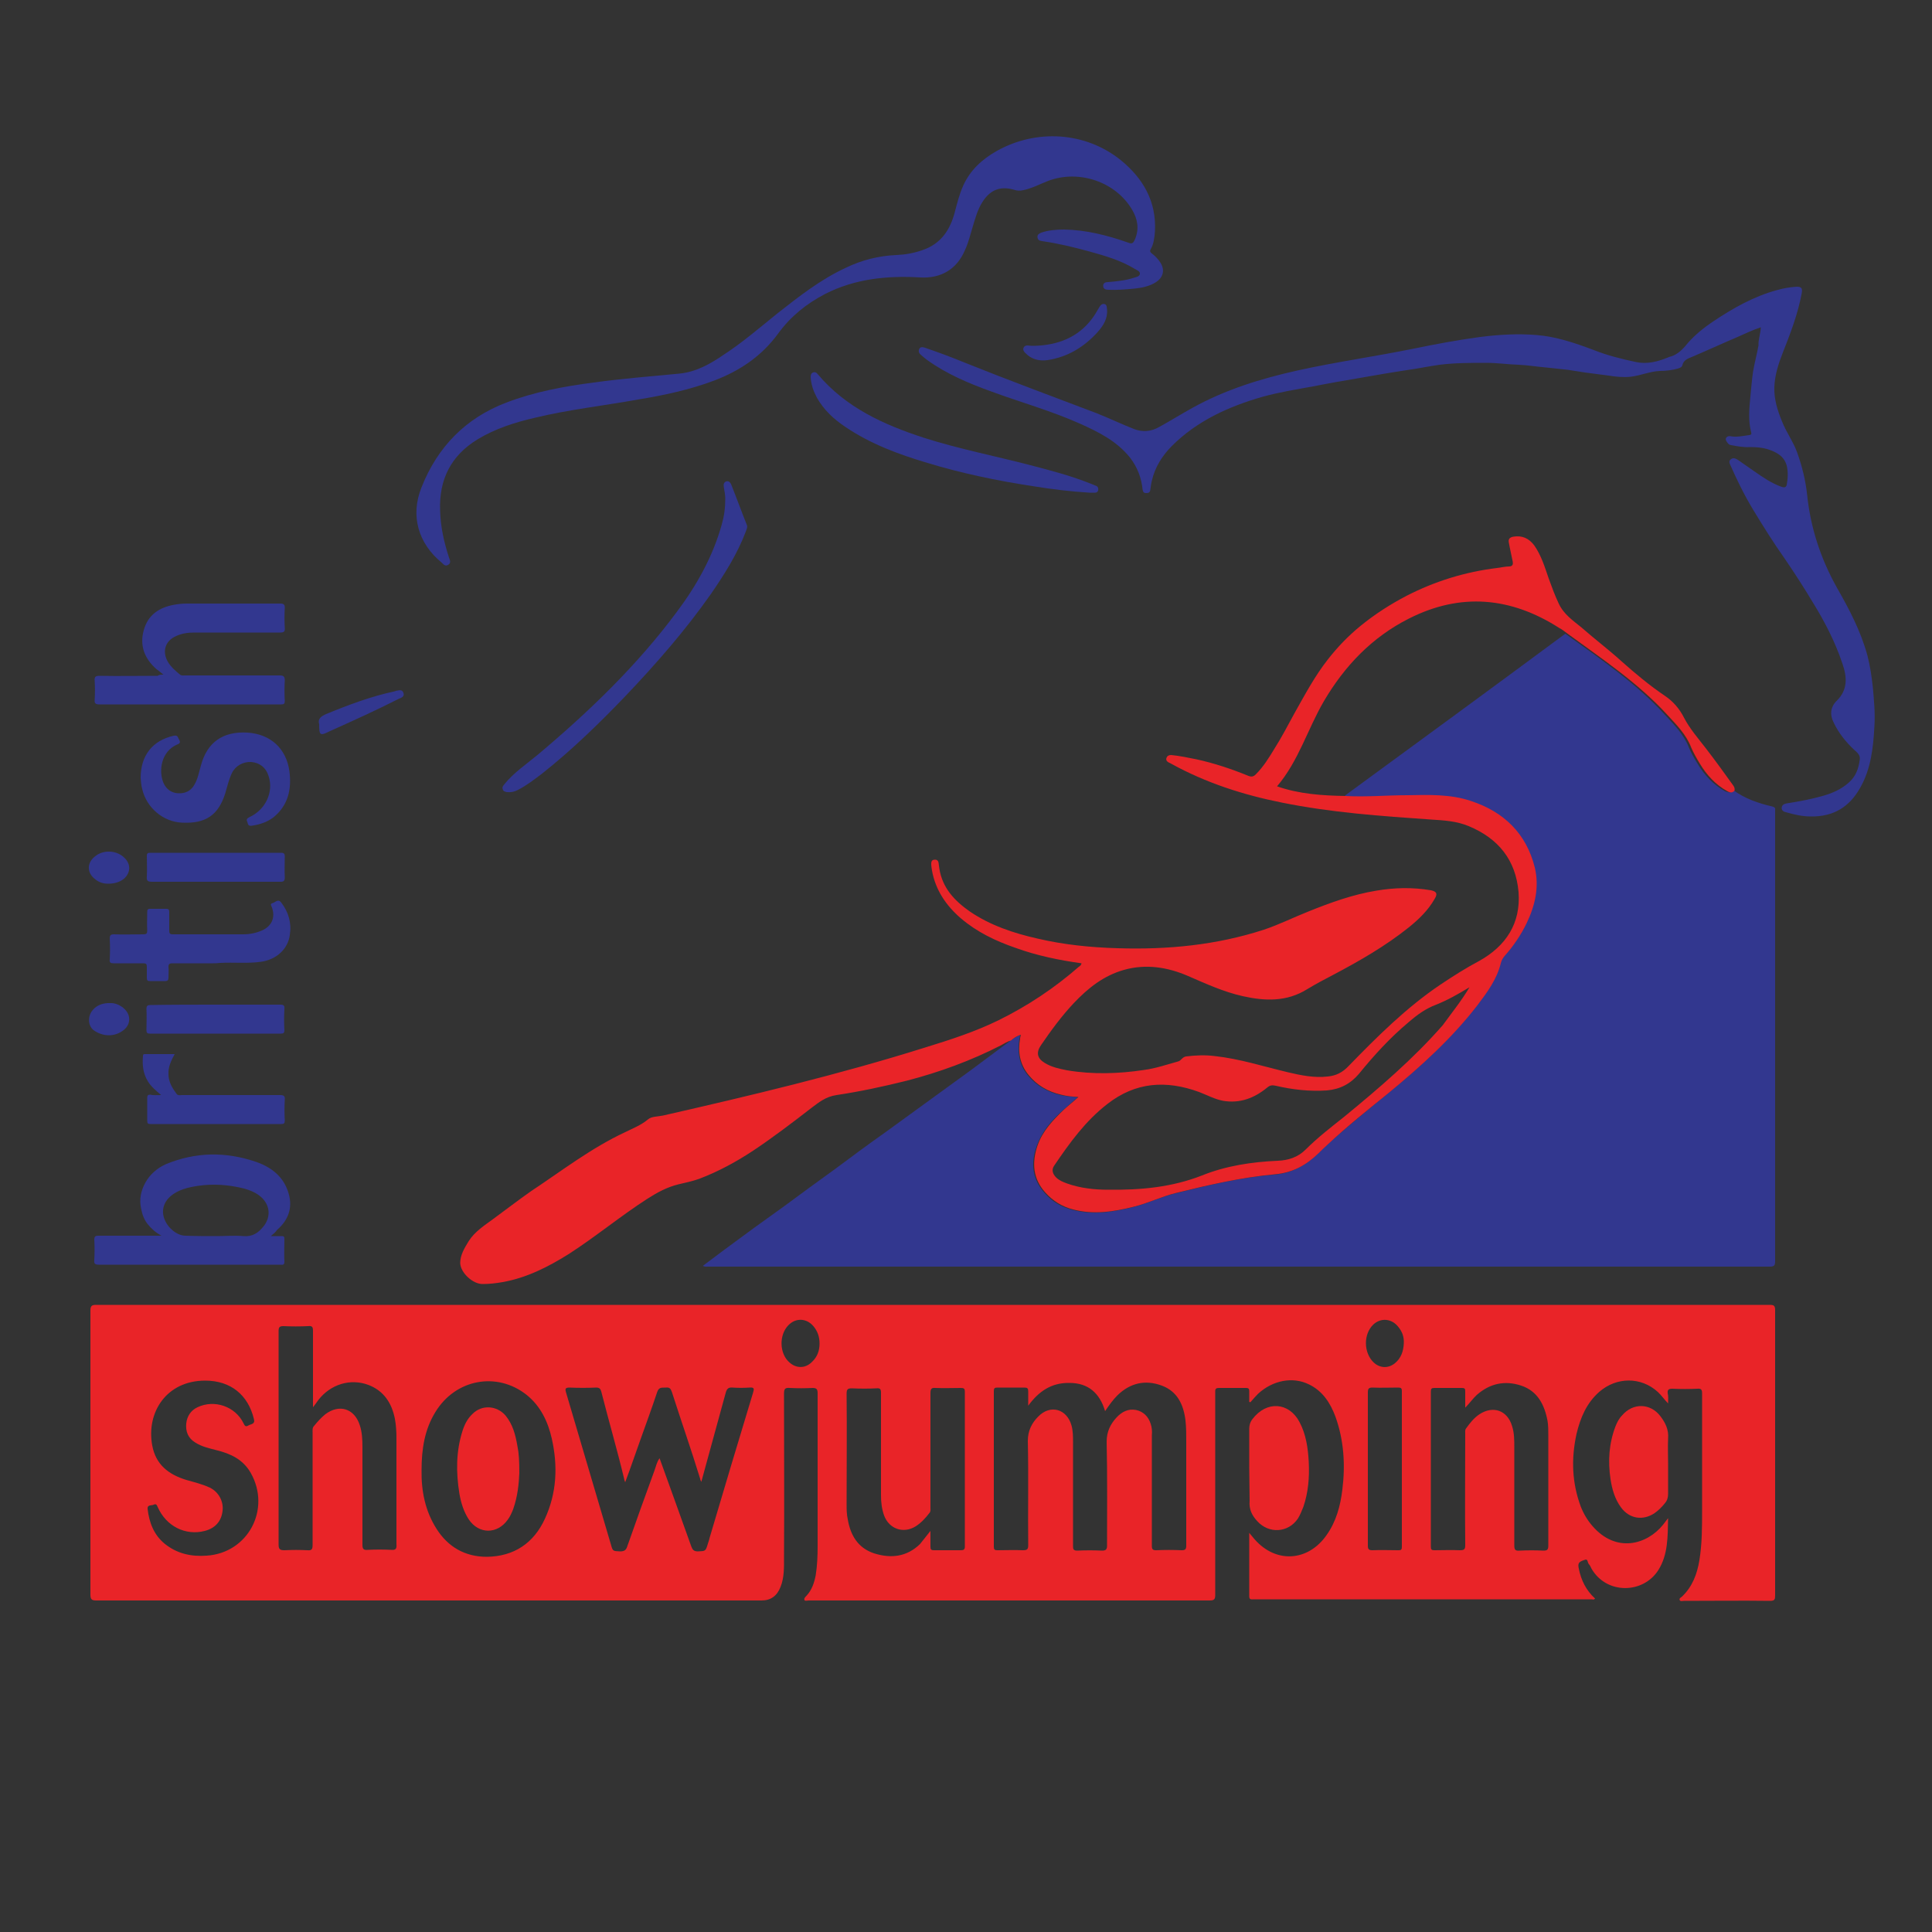 <?xml version="1.0" encoding="utf-8"?>
<!-- Generator: Adobe Illustrator 22.1.0, SVG Export Plug-In . SVG Version: 6.00 Build 0)  -->
<svg version="1.1" id="Layer_1" xmlns="http://www.w3.org/2000/svg" xmlns:xlink="http://www.w3.org/1999/xlink" x="0px" y="0px"
	 viewBox="0 0 500 500" style="enable-background:new 0 0 500 500;" xml:space="preserve">
<rect x="0" y="0" width="500" height="500" fill="#333333" stroke="none"/>
<style type="text/css">
	.st0{fill-rule:evenodd;clip-rule:evenodd;fill:#E92428;}
	.st1{fill-rule:evenodd;clip-rule:evenodd;fill:#32378F;}
	.st2{fill-rule:evenodd;clip-rule:evenodd;fill:#FFFFFF;}
</style>
<g>
	<path class="st0" d="M840.1,2684.9c-1.4-1.5-2.5-3.2-4-4.5c-6.4-5.7-15.7-5.7-22.3,0.1c-4.9,4.3-7.3,10-8.7,16.1
		c-2.1,9.4-1.8,18.7,1.6,27.8c1,2.7,2.5,5.2,4.4,7.4c9,10.5,20.8,7.2,27.1-0.5c0.6-0.7,1.1-1.4,1.9-2.5c-0.2,7.2,0.1,13.9-3.7,19.9
		c-5.7,9.1-19.8,9.4-25.6-0.4c-0.4-0.6-0.6-1.3-1.1-1.8c-0.5-0.6-0.3-2.1-1.7-1.7c-2.4,0.8-2.6,1.3-2.2,3.4
		c0.9,4.5,2.9,8.3,6.2,11.4c-0.4,0.6-0.9,0.3-1.4,0.3c-43,0-86.1,0-129.1,0c-0.9,0-1.8,0.3-1.8-1.3c0.1-8,0-15.9,0-24.2
		c1.4,1.6,2.5,3,3.8,4.3c8.1,7.3,19.2,5.9,25.7-3.4c3.6-5.2,5.3-11.2,6.1-17.4c1.2-9.5,0.6-18.9-2.7-28c-1.9-5.2-4.8-9.8-10-12.3
		c-6.2-3-13.9-1.6-19.5,3.5c-1.1,1-2,2.1-2.9,3.2c-0.2-0.1-0.3-0.1-0.5-0.2c0-1.4-0.1-2.8,0-4.2c0-1-0.3-1.2-1.2-1.2
		c-3.5,0-7,0-10.5,0c-0.9,0-1.4,0.3-1.3,1.2c0,0.4,0,0.8,0,1.3c0,25.6,0,51.1,0,76.7c0,1.6-0.4,2.1-2.1,2.1c-51.1,0-102.3,0-153.4,0
		c-0.6,0-1.4,0.3-1.7-0.2c-0.3-0.6,0.4-1.2,0.8-1.7c2-2.2,3-4.9,3.5-7.8c0.7-3.7,0.7-7.3,0.7-11c0-19.5,0-39.1,0-58.6
		c0-1.5-0.2-2.1-1.9-2c-2.9,0.2-5.8,0.2-8.7,0c-1.7-0.1-2.2,0.3-2.2,2.1c0.1,20.8,0.1,41.6,0,62.4c0,3.8,0.2,7.8-1.3,11.5
		c-1.4,3.4-3.7,5.2-7.3,5.2c-84.8,0-169.5,0-254.3,0c-1.7,0-2.3-0.3-2.3-2.2c0.1-36.2,0.1-72.4,0-108.6c0-1.9,0.5-2.2,2.3-2.2
		c213.3,0,426.7,0,640,0c1.6,0,2.1,0.3,2.1,2c-0.1,36.3,0,72.7,0,109c0,1.5-0.2,2-1.9,2c-11-0.1-22,0-33-0.1c-0.6,0-1.4,0.3-1.7-0.3
		c-0.3-0.7,0.5-1,0.9-1.3c4-3.8,5.8-8.6,6.7-14c1-6.3,1-12.7,1-19.1c0-14.9,0-29.9,0-44.8c0-1.4-0.3-1.9-1.8-1.8
		c-3.2,0.1-6.4,0.1-9.6,0c-1.5-0.1-1.9,0.5-1.7,1.8C840.2,2682,840.1,2683.5,840.1,2684.9z M595.3,2685.7c0-1.8-0.1-3.7,0-5.5
		c0.1-1.1-0.4-1.4-1.4-1.4c-3.4,0.1-6.9,0.1-10.3,0c-1,0-1.3,0.3-1.3,1.3c0,19.8,0,39.7,0,59.5c0,1,0.3,1.4,1.3,1.3
		c3.3,0,6.5-0.1,9.8,0c1.6,0.1,2-0.3,2-2c-0.1-13.3,0.1-26.6-0.1-39.9c-0.1-3.9,1.5-6.8,4-9.3c4.6-4.7,11-3,12.7,3.3
		c0.6,2.1,0.6,4.3,0.6,6.5c0,13.2,0,26.5,0,39.7c0,1.2,0.3,1.7,1.6,1.6c3.1-0.1,6.3-0.1,9.4,0c1.5,0.1,1.9-0.4,1.9-1.9
		c-0.1-13.2,0.1-26.5-0.1-39.7c-0.1-3.9,1.4-6.8,3.9-9.4c2-2.1,4.5-3.4,7.5-2.8c2.9,0.6,4.7,2.6,5.6,5.4c0.4,1.4,0.5,2.8,0.5,4.3
		c0,14.1,0,28.3,0,42.4c0,1.2,0.2,1.7,1.6,1.6c3.3-0.1,6.5-0.1,9.8,0c1.4,0,1.7-0.3,1.7-1.7c-0.1-13.4,0-26.7,0-40.1
		c0-2.6,0-5.2-0.3-7.8c-0.7-6-3-11.1-9-13.3c-6.3-2.4-12.1-1-17.1,3.6c-1.8,1.7-3.2,3.8-4.8,6.1c-2.1-6.9-6.4-10.7-13.6-10.8
		C604.2,2676.9,599.3,2680.3,595.3,2685.7z M454.3,2705.8c4.1,11.3,8.2,22.5,12.2,33.8c0.4,1.3,0.9,2,2.5,1.9c2.9-0.2,2.9,0,3.8-2.9
		c0.3-0.9,0.5-1.7,0.8-2.6c5.5-18.4,11-36.8,16.5-55.2c0.4-1.4,0.5-2.1-1.3-1.9c-2.2,0.1-4.4,0.2-6.5,0c-1.7-0.1-2.3,0.5-2.7,2
		c-3,11.3-6.2,22.6-9.3,34.1c-0.2-0.4-0.4-0.8-0.5-1.2c-3.4-11.1-7.2-22.1-10.8-33.1c-0.4-1.1-0.7-2-2.2-1.8
		c-1.3,0.2-2.7-0.5-3.4,1.6c-2,6.2-4.3,12.3-6.4,18.4c-1.9,5.3-3.7,10.6-5.7,16.1c-0.2-0.7-0.4-1.1-0.5-1.5
		c-2.7-11.1-5.9-22.1-8.8-33.2c-0.3-1.1-0.8-1.5-2-1.5c-3.4,0.1-6.8,0.1-10.2,0c-1.7-0.1-1.8,0.4-1.4,1.9
		c5.7,19.3,11.4,38.7,17.1,58c0.8,2.6,0.8,2.6,3.6,2.7c1.5,0.1,2.2-0.4,2.7-1.8c3.4-9.8,7-19.5,10.5-29.2
		C453,2708.8,453.3,2707.2,454.3,2705.8z M321.8,2686.4c0-1,0-1.5,0-2c0-9.1,0-18.1,0-27.2c0-1.6-0.5-1.9-1.9-1.8
		c-3.1,0.1-6.2,0.1-9.2,0c-1.5-0.1-1.9,0.3-1.9,1.9c0.1,13.1,0,26.2,0,39.3c0,14.1,0,28.2,0,42.2c0,1.8,0.5,2.2,2.2,2.2
		c3-0.1,5.9-0.1,8.9,0c1.6,0.1,2-0.4,2-2c-0.1-14.3,0-28.6,0-43c0-0.9-0.1-1.8,0.6-2.6c1.3-1.6,2.6-3.1,4.3-4.4
		c5.3-4,11.1-2.2,13.1,4.2c0.8,2.7,1,5.4,1.1,8.2c0,12.5,0,25,0,37.5c0,1.7,0.5,2,2,2c3-0.1,6-0.1,9.1,0c1.6,0.1,2-0.4,2-2
		c-0.1-13.5,0-27.1,0-40.6c0-2.5-0.1-5-0.6-7.4c-1.2-6.1-4.2-10.8-10.2-13c-6.8-2.6-14.4-0.2-19.1,5.7
		C323.3,2684.4,322.7,2685.2,321.8,2686.4z M363.4,2710.2c-0.1,8,1.3,15.7,5.7,22.6c4.5,7,10.9,10.7,19.2,10.6
		c10.4-0.1,17.8-5.1,22.2-14.4c4.6-9.9,5-20.2,2.7-30.8c-1.4-6.6-4.2-12.5-9.6-16.8c-11.4-9-27.2-6.1-34.9,6.5
		C364.5,2694.8,363.3,2702.3,363.4,2710.2z M557.9,2733.6c0,2.3,0.1,4.2,0,6.1c0,1.1,0.3,1.3,1.3,1.3c3.4-0.1,6.9-0.1,10.3,0
		c1.1,0,1.4-0.2,1.4-1.4c0-19.8,0-39.5,0-59.3c0-1.3-0.5-1.5-1.6-1.5c-3.2,0.1-6.4,0.1-9.6,0c-1.6-0.1-2,0.4-2,2
		c0.1,14.6,0,29.1,0,43.7c0,0.7,0.1,1.4-0.4,2.1c-1.5,1.9-3.1,3.7-5.2,5c-4.7,2.9-10.2,1.1-12.1-4.1c-0.9-2.5-1.2-5-1.2-7.7
		c0-13.1,0-26.1,0-39.2c0-1.4-0.4-1.9-1.8-1.8c-3.1,0.1-6.2,0.1-9.2,0c-1.6-0.1-2.1,0.3-2.1,2c0.1,14,0,28.1,0,42.1c0,2,0.1,4,0.4,6
		c1.1,6.1,3.9,11,10.1,13c6.5,2,12.5,1.4,17.6-3.6C555.4,2736.9,556.5,2735.4,557.9,2733.6z M762.5,2686.4c0-2.3,0-4.3,0-6.3
		c0-1-0.2-1.4-1.3-1.4c-3.5,0.1-7,0.1-10.5,0c-1,0-1.3,0.3-1.3,1.4c0,19.8,0,39.7,0,59.5c0,1.1,0.3,1.3,1.3,1.3c3.3,0,6.5-0.1,9.8,0
		c1.6,0.1,2-0.3,2-2c-0.1-14.2,0-28.4,0-42.6c0-0.7-0.2-1.4,0.3-2.1c1.5-2.1,3-4.1,5.2-5.5c5.2-3.4,10.7-1.5,12.5,4.4
		c0.8,2.7,0.9,5.5,0.9,8.2c0,12.5,0,25,0,37.5c0,1.7,0.5,2,2,2c3-0.1,6-0.1,9.1,0c1.5,0.1,1.9-0.3,1.9-1.9c-0.1-14.1,0-28.2,0-42.3
		c0-1.8,0-3.6-0.4-5.4c-1.2-6.2-3.8-11.3-10.1-13.5c-6.2-2.1-12-0.9-17,3.6C765.4,2682.9,764.3,2684.7,762.5,2686.4z M280.5,2676.2
		c-14.7-0.1-22.6,12.2-20.3,24.9c1.3,7.2,6.2,11.1,12.9,13.1c3.1,0.9,6.2,1.6,9.1,3c3.4,1.7,5.3,5.2,4.9,8.9c-0.4,4-2.8,6.7-6.8,7.7
		c-7.4,1.9-14.8-1.8-18.1-9.1c-0.3-0.7-0.6-1.4-1.5-0.8c-0.8,0.5-2.5-0.2-2.3,1.6c0.5,5.2,2.4,9.8,6.6,13.3c4.7,3.8,10.2,5,16.1,4.6
		c15.9-1.1,24.7-17.7,16.8-31.6c-2.9-5.1-7.7-7.4-13.2-8.7c-2.8-0.7-5.6-1.3-8.1-2.9c-2.7-1.7-3.7-4.2-3.5-7.3
		c0.2-2.9,1.7-5,4.3-6.2c6.5-3.1,14.5-0.3,17.6,6c0.4,0.9,0.7,1.7,1.9,1c1-0.6,2.6-0.4,2.1-2.5
		C296.9,2681.6,290.3,2676.2,280.5,2676.2z M725.2,2710c0,9.7,0,19.5,0,29.2c0,1.3,0.3,1.8,1.7,1.7c3.3-0.1,6.6-0.1,10,0
		c1,0,1.4-0.2,1.4-1.3c0-19.8,0-39.7,0-59.5c0-1.2-0.4-1.4-1.5-1.4c-3.3,0.1-6.5,0.1-9.8,0c-1.5-0.1-1.8,0.5-1.8,1.9
		C725.3,2690.4,725.2,2700.2,725.2,2710z M515.5,2662c0-2.5-0.7-4.8-2.3-6.7c-2.7-3.2-6.8-3.3-9.6-0.3c-3.6,3.7-3.4,10.6,0.3,14.1
		c2.6,2.5,6.1,2.5,8.7,0C514.6,2667.2,515.5,2664.7,515.5,2662z M738.9,2662c0.1-2.5-0.6-4.6-2.2-6.5c-2.5-3.1-6.7-3.4-9.5-0.7
		c-3.8,3.8-3.7,10.8,0.2,14.5c2.4,2.3,5.7,2.4,8.2,0.2C737.9,2667.5,738.9,2664.9,738.9,2662z"/>
	<path class="st1" d="M865.1,2450.4c4.4,3.3,9.5,5,14.8,6.2c1.1,0.2,1.3,0.6,1.2,1.5c0,0.2,0,0.5,0,0.7c0,57.3,0,114.5,0,171.8
		c0,1.8-0.5,2.1-2.2,2.1c-135.2,0-270.5,0-405.7,0c-0.6,0-1.3,0.2-2.1-0.3c2.8-2.1,5.5-4.2,8.2-6.2c7.6-5.6,15.1-11.1,22.7-16.6
		c6.4-4.7,12.8-9.4,19.2-14.1c6.4-4.7,12.7-9.4,19.1-14c11-8,22-15.9,33-23.9c5.1-3.7,10.1-7.5,15.1-11.2c1.2-0.9,2.3-1.7,3.9-2.2
		c-0.1,0.6-0.2,1-0.3,1.4c-0.8,5.1-0.1,9.8,3.3,13.9c3.3,4,7.5,6.4,12.4,7.5c2.1,0.5,4.3,0.7,6.6,0.8c-2,1.7-3.9,3.3-5.6,4.9
		c-4.2,3.9-8.1,8.1-10.1,13.7c-2.3,6.6-1.8,12.7,3.1,18.1c2.9,3.2,6.4,5.3,10.5,6.4c7.8,2.1,15.6,0.9,23.2-1
		c5.4-1.3,10.4-3.8,15.8-5.1c12.6-3.1,25.3-6.2,38.3-7.3c6.8-0.6,12-3.6,16.6-8.1c1.1-1.1,2.1-2.1,3.2-3.2
		c7.5-6.8,15.4-13.2,23.3-19.6c12.5-10.2,24.4-21,34.3-33.9c3.8-4.9,7.4-9.9,8.9-16c0.3-1.1,0.7-2,1.5-2.8c3.4-3.8,6.3-7.9,8.5-12.6
		c3.2-6.8,4.9-13.9,3-21.2c-3.2-13.1-11.9-21.2-24.4-25.4c-7.9-2.6-16.1-2.4-24.2-2.2c-7.9,0.1-15.8,0.7-23.7,0.3
		c0.1-0.1,0.2-0.3,0.4-0.4c28-20.6,56.1-41.1,84.1-61.7c13.2,9.7,26.9,18.8,38.1,31c3.5,3.9,7.2,7.6,9.2,12.6c0.8,2.1,2,4.1,3.2,6.1
		c2.6,4.4,6.1,8.1,10.6,10.6C863.4,2451.3,864.3,2451.3,865.1,2450.4z"/>
	<path class="st0" d="M716.7,2452.6c7.9,0.4,15.8-0.2,23.7-0.3c8.2-0.1,16.4-0.4,24.2,2.2c12.5,4.2,21.1,12.4,24.4,25.4
		c1.8,7.4,0.1,14.5-3,21.2c-2.2,4.6-5.1,8.8-8.5,12.6c-0.7,0.8-1.2,1.7-1.5,2.8c-1.5,6.1-5.1,11.1-8.9,16
		c-9.9,12.9-21.8,23.7-34.3,33.9c-7.9,6.4-15.8,12.8-23.3,19.6c-1.1,1-2.2,2.1-3.2,3.2c-4.7,4.5-9.9,7.5-16.6,8.1
		c-13,1.1-25.7,4.2-38.3,7.3c-5.3,1.3-10.4,3.9-15.8,5.1c-7.7,1.9-15.4,3-23.2,1c-4.1-1.1-7.6-3.2-10.5-6.4
		c-4.9-5.4-5.4-11.5-3.1-18.1c2-5.6,5.9-9.8,10.1-13.7c1.8-1.6,3.6-3.2,5.6-4.9c-2.3-0.2-4.5-0.4-6.6-0.8c-5-1.2-9.1-3.6-12.4-7.5
		c-3.4-4.1-4.1-8.8-3.3-13.9c0.1-0.4,0.2-0.8,0.3-1.4c-1.6,0.5-2.7,1.4-3.9,2.2c-1.4,0.2-2.5,1.1-3.7,1.7
		c-11.6,5.8-23.7,10.4-36.3,13.6c-8.9,2.2-17.8,4.1-26.8,5.5c-4.1,0.6-6.9,2.8-9.8,5.1c-7.3,5.6-14.6,11.2-22.2,16.3
		c-6.5,4.3-13.3,8-20.6,10.7c-2.5,1-5.2,1.5-7.9,2.1c-4.3,1.1-8.2,3.1-11.9,5.5c-10.4,6.7-19.9,14.7-30.4,21.2
		c-7.8,4.9-16,9-25.1,10.7c-2.5,0.4-5,0.7-7.5,0.8c-3.8,0.1-8.6-4.3-8.7-8c-0.1-3.2,1.6-5.8,3.2-8.4c2.3-3.7,6-6,9.3-8.5
		c4.8-3.6,9.5-7.3,14.5-10.6c11.8-7.8,23.1-16.5,36.1-22.6c3-1.4,6.1-2.7,8.8-4.9c1.4-1.1,3.8-1.1,5.7-1.5
		c33.7-7.6,67.2-15.7,100.2-26.1c9.6-3,19.2-6.1,28.2-10.5c11.1-5.4,21.3-12.2,30.6-20.4c0.4-0.3,0.9-0.6,1.1-1.3
		c-8.6-1.2-17.1-3-25.3-5.8c-7.6-2.7-14.8-6.1-21-11.4c-5.7-4.8-9.6-10.8-11-18.2c-0.2-0.9-0.2-1.8-0.3-2.7c0-0.8,0.3-1.4,1.2-1.5
		c0.9-0.1,1.5,0.3,1.7,1.2c0.1,0.7,0.2,1.4,0.3,2.2c1.2,7.3,5.7,12.3,11.6,16.3c7.8,5.4,16.7,8.3,25.8,10.4
		c10.1,2.3,20.3,3.4,30.7,3.7c19,0.5,37.8-1.2,55.9-7c5.8-1.9,11.3-4.7,17-7c8.4-3.5,17-6.4,26-8c7-1.2,13.9-1.3,20.9-0.1
		c2.2,0.4,2.6,1.3,1.5,3.3c-2.5,4.4-6,7.8-9.9,11c-8.8,7.2-18.6,12.7-28.6,18c-3.4,1.8-6.9,3.5-10.1,5.6c-7.8,4.8-16.2,4.6-24.7,2.6
		c-7.2-1.7-14-4.7-20.8-7.6c-7.9-3.4-16.1-4.7-24.6-2.4c-7.8,2.2-13.8,7-19.2,12.7c-4.7,5-8.7,10.5-12.6,16.1
		c-1.9,2.8-1.5,5,1.5,6.8c2.6,1.6,5.6,2.3,8.5,2.8c9.8,1.7,19.6,1.3,29.4-0.1c4.4-0.7,8.7-2.1,13-3.3c1.2-0.3,1.7-1.8,3.2-2
		c3.6-0.5,7.2-0.6,10.8-0.2c9.6,1,18.7,4,28.1,6.1c5,1.1,10,2.2,15.2,1.7c3.2-0.3,5.8-1.7,8-4c11-11.3,22.1-22.4,35.2-31.2
		c4.8-3.2,9.7-6.3,14.8-9.1c10.4-5.7,16-14.4,15-26.3c-1-12.2-7.7-20.6-19.1-25.2c-4.6-1.9-9.5-2.1-14.4-2.5
		c-19.2-1.3-38.3-2.7-57.2-6.6c-14.7-3-28.9-7.5-42.1-14.8c-0.4-0.2-0.8-0.4-1.1-0.6c-0.7-0.4-1.1-1-0.8-1.8c0.3-0.8,0.9-1.1,1.7-1
		c3.2,0.4,6.4,1,9.6,1.7c6.8,1.5,13.4,3.8,19.9,6.4c1.2,0.5,1.9,0.3,2.8-0.6c2.9-2.9,5-6.4,7.1-9.8c2.8-4.4,5.2-9.1,7.7-13.6
		c3.9-7.1,7.8-14.3,12.8-20.7c3.7-4.8,7.8-9,12.6-12.8c5.5-4.4,11.2-8.1,17.5-11.3c10.9-5.6,22.4-9.1,34.5-10.6
		c1.5-0.2,3.1-0.6,4.6-0.6c1.5,0,1.6-0.8,1.4-1.8c-0.4-2.4-1-4.8-1.5-7.2c-0.3-1.3,0.1-2.1,1.6-2.4c3.5-0.6,6.1,0.6,8.1,3.3
		c2.7,3.8,4,8.2,5.5,12.5c1.1,3.3,2.3,6.5,3.8,9.6c1.9,4.1,5.5,6.5,8.7,9.2c5,4.4,10.3,8.5,15.3,12.9c5.3,4.8,10.8,9.3,16.7,13.3
		c3.1,2.1,5.6,5,7.3,8.3c2.3,4.4,5.5,8,8.5,11.8c3.6,4.6,6.9,9.3,10.3,14c0.4,0.6,0.8,1.2,0.5,2c-0.8,1-1.7,0.9-2.7,0.4
		c-4.6-2.5-8-6.1-10.6-10.6c-1.2-2-2.4-3.9-3.2-6.1c-2-5.1-5.6-8.8-9.2-12.6c-11.2-12.2-24.9-21.3-38.1-31c-1.1-0.8-2.1-1.6-3.2-2.3
		c-18.5-11.8-37.7-13.5-57.5-3.6c-14.1,7.1-24.6,18.1-32.4,31.7c-6.2,10.6-9.6,22.7-17.8,32.5
		C698.9,2451.8,707.8,2452.4,716.7,2452.6z M764.2,2525.7c-4.1,2.5-8.2,4.9-12.7,6.6c-3.9,1.5-7.3,3.9-10.5,6.6
		c-7.1,5.9-13.3,12.7-19.1,19.7c-3.2,3.9-7.2,5.9-12.3,6.3c-6.7,0.5-13.1-0.3-19.5-1.8c-1.3-0.3-2.3-0.2-3.4,0.7
		c-4.8,4-10.4,6-16.8,5c-3.3-0.5-6.2-2.2-9.3-3.3c-12.5-4.6-24.3-3.8-35,4.6c-8.4,6.5-14.5,15-20.4,23.6c-1,1.5-0.6,3.1,0.8,4.4
		c1.2,1.1,2.7,1.8,4.3,2.3c5.1,1.7,10.4,2.3,15.7,2.4c12.2,0.2,24.3-0.8,35.9-5.5c9.2-3.7,19.1-5.1,29-5.6c4.1-0.2,7.7-1.4,10.6-4.3
		c4.5-4.6,9.7-8.5,14.7-12.6c13.3-10.9,26.3-22.1,37.7-35C757.5,2535.3,761.1,2530.7,764.2,2525.7z"/>
	<path class="st1" d="M875.4,2273.3c-3.1,1.1-6,2.4-8.9,3.7c-5.9,2.6-11.7,5.1-17.6,7.7c-1.5,0.7-3.1,1.2-3.5,3.1
		c-0.2,0.7-0.9,1.1-1.8,1.3c-2.3,0.6-4.6,0.8-6.9,0.9c-3.9,0.1-7.4,1.8-11.2,2.1c-2.9,0.3-5.7,0-8.5-0.4c-3-0.4-6-0.8-9.1-1.2
		c-2.2-0.3-4.4-0.7-6.6-1c-2.8-0.3-5.5-0.5-8.3-0.8c-3.5-0.4-6.9-0.9-10.4-1c-4.1-0.1-8.2-0.8-12.4-0.7c-5.9,0-11.8,0-17.7,0.7
		c-4.2,0.6-8.5,1.5-12.7,2.1c-5.9,1-11.8,2-17.7,3c-6,1-12,2.1-18.1,3.2c-6.5,1.2-13,2.2-19.4,4c-12.9,3.7-24.9,9.1-34.5,18.8
		c-3.7,3.7-6.5,8.1-7.7,13.3c-0.3,1.2-0.4,2.4-0.5,3.5c-0.1,1.1-0.8,1.2-1.6,1.3c-0.9,0-1.2-0.4-1.3-1.3c-0.4-4.5-2-8.5-4.8-12
		c-5.1-6.5-12.2-9.9-19.4-13.1c-11-4.9-22.5-8.1-33.8-12.3c-8.5-3.2-17-6.6-24.4-12c-0.8-0.6-1.6-1.3-2.4-1.9
		c-0.8-0.6-1.2-1.4-0.7-2.3c0.5-0.9,1.4-0.8,2.2-0.5c5.2,1.7,10.3,3.7,15.4,5.8c16.6,6.7,33.4,12.9,50.1,19.3
		c4.8,1.9,9.5,4.1,14.3,6c3.4,1.3,6.6,1,9.7-0.7c4.3-2.4,8.5-5,12.8-7.4c12.5-6.9,26-11.1,39.9-14.2c14.6-3.2,29.4-5.3,44.1-8.3
		c8.6-1.8,17.2-3.4,25.9-4.5c7.1-0.9,14.3-1.3,21.4-0.8c7.7,0.6,14.9,3.1,22,5.8c5.2,2,10.6,3.4,16.1,4.6c4.3,0.9,8.3-0.2,12.3-1.8
		c0.1,0,0.2-0.2,0.3-0.2c2.7-0.6,4.5-2.2,6.3-4.4c3-3.8,6.8-6.8,10.8-9.5c7.5-5.1,15.3-9.4,24.1-11.9c2.5-0.7,5.1-1.2,7.7-1.3
		c1.8-0.1,2.2,0.5,1.9,2.3c-1.4,8.1-4.4,15.6-7.4,23.2c-1.6,4.2-3,8.4-3.1,12.9c-0.1,4.6,1.2,8.9,3,13.2c1.7,4.1,4.3,7.7,5.8,11.8
		c2,5.3,3.3,10.8,3.8,16.4c1.3,12.6,5.2,24.3,11.4,35.3c4.7,8.3,9.2,16.7,11.7,26c1.1,4,1.7,8.2,2,12.3c0.4,4.9,0.9,9.7,0.6,14.6
		c-0.5,8.2-1.3,16.3-5.4,23.7c-4.1,7.4-10.4,11.1-18.9,10.9c-3.3-0.1-6.4-0.8-9.5-1.6c-0.8-0.2-1.8-0.7-1.6-1.8
		c0.2-1.1,1.1-1.5,2.1-1.6c4.7-0.8,9.4-1.6,14-3c3.5-1,6.7-2.6,9.5-5c2.7-2.3,3.7-5.4,4.2-8.7c0.3-1.8-1-2.8-2.1-3.9
		c-3.1-3-5.8-6.3-7.7-10.1c-1.6-3.1-1.4-6.1,1-8.4c4.5-4.4,3.9-9.3,2.2-14.4c-2.7-8-6.6-15.5-11-22.8c-3.5-5.8-7.2-11.6-11.1-17.2
		c-4.2-6.1-8.3-12.4-12.1-18.7c-3.4-5.6-6.2-11.4-8.8-17.4c-0.2-0.6-0.3-1.3,0.3-1.8c0.8-0.7,1.7-0.5,2.5,0.1
		c2.1,1.4,4.2,2.9,6.3,4.4c3.4,2.4,6.8,4.7,10.7,6.1c1,0.3,1.7,0.3,1.9-0.8c0.4-2.4,0.6-4.9-0.1-7.4c-1.1-3.9-4.2-5.3-7.6-6.3
		c-2.1-0.6-4.3-0.8-6.5-0.7c-2.4,0.1-4.8-0.3-7.2-0.7c-1.1-0.2-1.5-1-1.9-1.7c-0.5-0.9,0.5-1.9,1.7-1.7c2.4,0.4,4.8-0.2,7.1-0.4
		c0.9-0.1,0.9-0.4,0.7-1.1c-1.2-4.6-0.8-9.2-0.3-13.8c0.3-3.2,0.6-6.4,1.1-9.6c0.5-3.3,1.4-6.6,2-9.9
		C874.5,2278.2,875.3,2275.9,875.4,2273.3z"/>
	<path class="st1" d="M609.1,2236c8.5,0.2,16.6,2.3,24.5,5.1c1.5,0.5,1.9,0.2,2.5-1.2c1.8-4.1,1-7.8-1.1-11.4
		c-6.2-10.7-20.3-15.6-32.1-11.1c-3.1,1.2-6.1,2.8-9.4,3.6c-1.3,0.3-2.5,0.3-3.7-0.1c-5.1-1.5-9.1,0.1-12,4.6
		c-1.9,3-2.8,6.4-3.8,9.7c-0.8,3-1.6,6-2.9,8.9c-3.1,7.2-9.1,10.8-17,10.3c-12.6-0.8-25,0.4-36.4,6.3c-7.1,3.7-13.2,8.6-17.8,15
		c-6.3,8.7-14.7,14.3-24.6,18c-9.4,3.6-19.2,5.6-29.1,7.3c-13.1,2.3-26.4,3.8-39.4,6.9c-7.7,1.8-15.2,4.1-22.1,8.3
		c-10.2,6.2-14.7,15.4-14.4,27.2c0.2,6.2,1.5,12.2,3.3,18.1c0.3,0.9,0.8,1.9-0.2,2.7c-1.1,0.8-1.9-0.1-2.7-0.7
		c-8.9-7.2-12.1-17.9-7.7-28.8c6.1-15.3,16.8-26.5,32.4-32.4c10.8-4.1,22-6.2,33.4-7.7c10.8-1.4,21.7-2.3,32.6-3.3
		c6.5-0.6,11.9-3.7,17.2-7.2c7.2-4.8,13.8-10.4,20.6-15.8c8.2-6.5,16.5-13,26.1-17.5c6.1-2.9,12.5-4.6,19.3-4.8
		c3.4-0.1,6.8-0.8,10.1-1.9c7-2.4,10.5-7.6,12.3-14.5c0.9-3.4,1.7-6.9,3.2-10.1c2.7-5.9,7.2-10,12.7-13.2c15.2-8.6,34-7.4,47.4,3.4
		c8.6,7,13.7,15.8,13.2,27.2c-0.1,2.4-0.5,4.8-1.6,7c-0.4,0.8-0.2,1.1,0.4,1.6c1.3,1,2.5,2.2,3.4,3.7c1.6,2.8,0.9,5.5-1.8,7.2
		c-2.6,1.6-5.5,2.2-8.4,2.5c-3.2,0.3-6.5,0.6-9.8,0.4c-1.1-0.1-2-0.3-2.1-1.5c0-1.2,0.9-1.5,1.9-1.5c3.3-0.3,6.6-0.7,9.8-1.7
		c0.9-0.3,2.2-0.4,2.3-1.4c0.1-1-1.1-1.5-1.9-2c-5.4-3.2-11.3-5-17.3-6.6c-6-1.7-12-3.1-18.2-4c-0.9-0.1-1.7-0.4-1.8-1.5
		c-0.1-1.1,0.7-1.5,1.5-1.8C602.9,2236.2,606,2235.9,609.1,2236z"/>
	<path class="st1" d="M305.7,2620.9c1.7,0,2.9,0,4.2,0c0.8,0,1,0.2,1,1c0,3-0.1,5.9,0,8.9c0,1.4-0.8,1-1.6,1c-11.9,0-23.8,0-35.7,0
		c-11.2,0-22.4,0-33.5,0c-1.6,0-1.9-0.4-1.8-1.9c0.1-2.5,0.1-5.1,0-7.6c0-1.2,0.4-1.5,1.5-1.5c7.7,0,15.5,0,23.2,0
		c0.2,0,0.4,0,1.1,0c-2.3-1.2-3.9-2.6-5.2-4.3c-1.5-1.8-2.3-3.9-2.7-6.2c-0.7-3.5,0-6.7,1.7-9.8c1.8-3.3,4.5-5.7,7.9-7.1
		c11.4-4.7,23-4.9,34.5-0.9c5.9,2.1,10.6,5.8,12.5,12.1c1.6,5.5-0.1,10.2-4.4,13.9C307.5,2619.4,306.8,2620,305.7,2620.9z
		 M285,2620.9c3.4,0,6.8-0.2,10.1,0.1c3.4,0.3,5.6-1.2,7.6-3.6c3.2-3.9,2.6-8.9-1.4-11.9c-1.7-1.3-3.7-2.1-5.7-2.6
		c-5.9-1.5-11.8-1.9-17.8-1c-3.8,0.5-7.5,1.5-10.5,4.1c-2.7,2.3-3.5,5.6-2.2,8.9c1.3,3.3,4.9,6.2,8,6.2
		C277,2620.9,281,2620.9,285,2620.9z"/>
	<path class="st1" d="M264.6,2406.2c-1.2-1-2-1.6-2.8-2.3c-4.5-4-6.3-8.9-4.7-14.8c1.6-5.8,5.9-8.7,11.6-9.7
		c1.6-0.3,3.2-0.4,4.9-0.4c11.8,0,23.7,0,35.5,0c1.3,0,1.8,0.2,1.7,1.7c-0.1,2.5-0.1,5.1,0,7.6c0.1,1.5-0.5,1.7-1.8,1.7
		c-10.9,0-21.9,0-32.8,0c-2.4,0-4.7,0.3-6.9,1.3c-4.2,1.8-5.5,5.8-3.2,9.7c1.2,2,2.9,3.5,4.7,5c0.6,0.5,1.3,0.3,1.9,0.3
		c12.1,0,24.2,0,36.3,0c1.5,0,1.9,0.4,1.9,1.9c-0.1,2.6-0.1,5.2,0,7.8c0,1-0.3,1.3-1.3,1.3c-3.1-0.1-6.2,0-9.2,0
		c-20.1,0-40.1,0-60.2,0c-1.5,0-2-0.3-1.9-1.8c0.2-2.4,0.1-4.8,0-7.2c-0.1-1.5,0.3-1.9,1.8-1.9c7.4,0.1,14.9,0,22.3,0
		C262.9,2406.2,263.5,2406.2,264.6,2406.2z"/>
	<path class="st1" d="M255.9,2445.6c0-8.6,4.6-14.3,12.7-16.1c1.6-0.4,1.5,0.8,2,1.6c0.6,1.1,0.1,1.5-0.8,1.8
		c-6,2.6-7.1,10.1-5.2,14.7c1.1,2.4,2.9,3.8,5.6,3.9c2.7,0.2,4.8-0.9,6.2-3.3c1.3-2.3,1.8-4.8,2.5-7.3c2.4-8.9,8.4-13.2,17.8-12.6
		c8.7,0.5,14.8,6.1,16,14.7c1,6.9-0.4,13-6.1,17.6c-2.5,2-5.4,2.8-8.5,3.3c-1.5,0.2-1.3-0.8-1.6-1.5c-0.4-0.9-0.2-1.3,0.8-1.7
		c6.3-2.8,9.4-9.6,7.4-15.8c-1-3.2-3.4-5.1-6.6-5.3c-3.1-0.2-6,1.4-7.4,4.2c-1.2,2.4-1.8,5.1-2.6,7.7c-2.6,8.4-7.5,11.7-16.6,11.3
		c-7.2-0.4-13.6-5.8-15.2-12.9C256.1,2448.5,256,2447,255.9,2445.6z"/>
	<path class="st1" d="M479.5,2338.8c0.1-1.1-0.3-2.9-0.5-4.6c-0.1-0.9,0.1-1.6,1-1.9c0.9-0.3,1.5,0.1,1.9,1c2,5.2,4,10.4,6,15.7
		c0.3,0.9-0.1,1.7-0.4,2.4c-3.2,8.6-8.1,16.3-13.3,23.8c-9.8,13.9-20.9,26.7-32.7,39c-10.1,10.5-20.5,20.6-31.9,29.7
		c-2.9,2.3-5.8,4.5-9.1,6.2c-1.4,0.7-2.8,1.1-4.4,0.9c-0.8-0.1-1.4-0.3-1.7-1.1c-0.2-0.7,0.2-1.2,0.6-1.8c3.6-4.5,8.5-7.7,12.8-11.4
		c19.5-16.5,37.9-34.1,53.2-54.6c7.5-10.1,13.7-21.1,17.2-33.4C479,2345.5,479.5,2342.5,479.5,2338.8z"/>
	<path class="st1" d="M618.7,2336.6c-7.3-0.5-14.5-1.4-21.8-2.5c-13.6-2.1-27.1-4.8-40.2-8.8c-11-3.3-21.7-7.3-31.3-13.8
		c-4.4-3-8.3-6.5-10.9-11.2c-1.4-2.4-2.2-5.1-2.4-7.9c0-0.8,0.1-1.5,0.9-1.8c0.7-0.3,1.3,0,1.8,0.5c10.7,12.8,25.2,19.4,40.7,24.4
		c13.4,4.3,27.2,7,40.8,10.4c7.9,2,15.8,4.2,23.4,7.3c0.6,0.2,1.2,0.5,1.8,0.8c0.6,0.3,0.7,1,0.5,1.6c-0.1,0.6-0.6,0.9-1.2,0.9
		C620.1,2336.6,619.4,2336.6,618.7,2336.6z"/>
	<path class="st1" d="M283.5,2516.5c-5.2,0-10.4,0-15.6,0c-1.1,0-1.5,0.2-1.4,1.4c0.1,1.4,0,2.8,0,4.2c0,0.9-0.3,1.3-1.2,1.3
		c-2-0.1-4-0.1-6,0c-0.9,0-1.2-0.3-1.1-1.2c0.1-1.4,0-2.9,0-4.3c0.1-1.1-0.3-1.3-1.3-1.3c-3.8,0-7.6,0-11.4,0
		c-1.2,0-1.6-0.3-1.5-1.5c0.1-2.7,0.1-5.3,0-8c-0.1-1.3,0.4-1.6,1.6-1.6c3.7,0.1,7.5,0,11.2,0.1c1.1,0,1.4-0.3,1.4-1.4
		c-0.1-2.4,0-4.7,0-7.1c0-0.8,0.1-1.2,1.1-1.2c2.1,0.1,4.1,0.1,6.2,0c0.9,0,1.1,0.4,1.1,1.2c0,2.4,0,4.7,0,7.1
		c0,1.1,0.2,1.5,1.4,1.5c8.9,0,17.9,0,26.8,0c2.5,0,4.9-0.4,7.2-1.4c3.8-1.7,5.1-4.8,3.9-8.8c-0.2-0.5-1.1-1.4,0.2-1.7
		c1.1-0.2,2-1.8,3.3-0.1c2.8,3.7,4,7.8,3.3,12.4c-0.8,5.3-5.1,9.3-11,10.2c-5.2,0.8-10.5,0.2-15.7,0.4
		C285.1,2516.6,284.3,2516.5,283.5,2516.5z"/>
	<path class="st0" d="M679.8,2709.3c0-4.9,0-9.8,0-14.7c0-1.4,0.3-2.5,1.1-3.6c5.5-7.2,14.1-6.6,18.1,1c2.5,4.8,3.2,10,3.5,15.2
		c0.3,5.9-0.1,11.7-2,17.3c-0.5,1.5-1.2,3-2.1,4.4c-3.7,5.5-11,6-15.5,1.1c-2.1-2.3-3.2-4.6-3-7.8
		C680.1,2717.9,679.8,2713.6,679.8,2709.3z"/>
	<path class="st0" d="M840.1,2707.8c0,3.9-0.1,7.7,0,11.6c0,1.4-0.3,2.5-1.2,3.6c-1.2,1.4-2.5,2.8-4,3.9c-4.5,3-9.6,2.2-12.8-2.2
		c-2.4-3.2-3.4-6.9-3.9-10.8c-1-6.9-0.6-13.7,2-20.3c0.6-1.5,1.4-2.9,2.4-4.2c4.1-4.8,10.8-4.7,14.7,0.3c2,2.5,3.3,5.2,2.9,8.6
		C839.9,2701.5,840.1,2704.7,840.1,2707.8z"/>
	<path class="st1" d="M263.7,2567c-2-1.8-3.8-3.2-5-5.2c-1.9-3.1-2.3-6.3-1.9-9.7c0-0.5,0.2-0.7,0.7-0.7c3.7,0,7.4,0,11.4,0
		c-1.4,2.6-2.5,4.9-2.4,7.7c0.1,3,1.5,5.3,3.2,7.5c0.6,0.7,1.3,0.5,2,0.5c12.4,0,24.9,0,37.3,0c1.5,0,2,0.3,1.9,1.8
		c-0.1,2.6-0.1,5.3,0,8c0,1-0.3,1.3-1.3,1.3c-16.7,0-33.3,0-50,0c-1,0-1.4-0.2-1.4-1.3c0.1-2.9,0-5.8,0-8.7c0-0.9,0.3-1.2,1.1-1.1
		C260.6,2567.1,261.9,2567,263.7,2567z"/>
	<path class="st1" d="M284.5,2532.3c8.2,0,16.4,0,24.7,0c1.4,0,1.7,0.4,1.7,1.7c-0.1,2.7-0.1,5.3,0,8c0,1-0.3,1.3-1.3,1.3
		c-16.7,0-33.4,0-50,0c-1,0-1.3-0.3-1.3-1.3c0.1-2.7,0.1-5.4,0-8.2c0-1.2,0.4-1.5,1.5-1.5C268,2532.4,276.3,2532.3,284.5,2532.3z"/>
	<path class="st1" d="M284.4,2485.4c-8.1,0-16.2-0.1-24.3,0c-1.7,0-2-0.5-1.9-2c0.1-2.6,0.1-5.2,0-7.8c0-0.9,0.2-1.2,1.2-1.2
		c16.7,0,33.5,0,50.2,0c1.1,0,1.3,0.4,1.3,1.3c-0.1,2.7-0.1,5.3,0,8c0.1,1.3-0.3,1.7-1.7,1.7
		C300.9,2485.3,292.7,2485.4,284.4,2485.4z"/>
	<path class="st1" d="M597.9,2280.4c8.7-0.4,16.4-3,21.9-10.3c1-1.4,1.9-2.9,2.9-4.4c0.5-0.7,1-1.5,2-1.2c0.9,0.3,0.8,1.2,0.8,2
		c0.3,3.5-1.4,6.2-3.6,8.6c-5.2,5.8-11.5,9.7-19.3,10.8c-3.3,0.5-6.2-0.4-8.6-2.8c-0.5-0.6-0.9-1.2-0.6-1.9c0.3-0.7,1-0.8,1.7-0.8
		C596.1,2280.3,597,2280.4,597.9,2280.4z"/>
	<path class="st1" d="M324.1,2425.1c-0.5-2,0.6-2.9,2.7-3.8c8.6-3.5,17.2-6.8,26.3-8.7c0.1,0,0.2-0.1,0.3-0.1c1.1-0.1,2.5-0.7,3,0.8
		c0.5,1.5-0.9,1.9-1.9,2.4c-8.7,4.4-17.6,8.4-26.5,12.3C324.5,2429.6,324.1,2429.4,324.1,2425.1z"/>
	<path class="st1" d="M244.6,2531.7c1.4,0,3.5,0.7,5.2,2.4c2.3,2.3,2.2,5.7-0.3,7.8c-3.2,2.7-7.5,2.8-11.2,0.4
		c-2.6-1.7-2.9-5.6-0.8-8C239,2532.6,241.2,2531.7,244.6,2531.7z"/>
	<path class="st1" d="M243.5,2486.1c-1.7,0.1-3.4-0.5-4.9-1.6c-3.2-2.3-3.3-6.2-0.4-8.8c3.2-2.8,8.6-2.5,11.6,0.5
		c2.3,2.4,2.2,5.6-0.3,7.8C247.8,2485.5,245.9,2486.1,243.5,2486.1z"/>
	<path class="st2" d="M595.3,2685.7c4-5.4,8.9-8.8,15.7-8.7c7.2,0.1,11.6,3.8,13.6,10.8c1.5-2.3,2.9-4.4,4.8-6.1
		c5-4.6,10.8-6,17.1-3.6c6,2.2,8.3,7.3,9,13.3c0.3,2.6,0.3,5.2,0.3,7.8c0,13.4,0,26.7,0,40.1c0,1.4-0.4,1.8-1.7,1.7
		c-3.3-0.1-6.5-0.1-9.8,0c-1.3,0-1.6-0.4-1.6-1.6c0-14.1,0-28.3,0-42.4c0-1.5-0.1-2.9-0.5-4.3c-0.8-2.8-2.7-4.7-5.6-5.4
		c-3-0.7-5.5,0.7-7.5,2.8c-2.4,2.6-3.9,5.5-3.9,9.4c0.2,13.2,0.1,26.5,0.1,39.7c0,1.5-0.4,2-1.9,1.9c-3.1-0.1-6.3-0.1-9.4,0
		c-1.3,0-1.6-0.4-1.6-1.6c0-13.2,0-26.5,0-39.7c0-2.2,0-4.3-0.6-6.5c-1.8-6.3-8.2-8-12.7-3.3c-2.5,2.5-4,5.4-4,9.3
		c0.2,13.3,0,26.6,0.1,39.9c0,1.7-0.5,2-2,2c-3.3-0.1-6.5-0.1-9.8,0c-1,0-1.3-0.3-1.3-1.3c0-19.8,0-39.7,0-59.5c0-1,0.3-1.3,1.3-1.3
		c3.4,0,6.9,0.1,10.3,0c1.1,0,1.5,0.3,1.4,1.4C595.2,2682,595.3,2683.9,595.3,2685.7z"/>
	<path class="st2" d="M454.3,2705.8c-1,1.5-1.3,3.1-1.9,4.6c-3.6,9.7-7.1,19.5-10.5,29.2c-0.5,1.5-1.2,1.9-2.7,1.8
		c-2.8-0.1-2.8,0-3.6-2.7c-5.7-19.3-11.4-38.7-17.1-58c-0.4-1.5-0.3-2,1.4-1.9c3.4,0.1,6.8,0.1,10.2,0c1.2,0,1.7,0.4,2,1.5
		c2.9,11.1,6.1,22,8.8,33.2c0.1,0.4,0.2,0.8,0.5,1.5c2-5.6,3.8-10.9,5.7-16.1c2.2-6.1,4.4-12.2,6.4-18.4c0.7-2.1,2.1-1.4,3.4-1.6
		c1.5-0.2,1.8,0.6,2.2,1.8c3.7,11,7.4,22,10.8,33.1c0.1,0.4,0.3,0.8,0.5,1.2c3.1-11.4,6.3-22.7,9.3-34.1c0.4-1.5,1-2.2,2.7-2
		c2.2,0.2,4.4,0.2,6.5,0c1.8-0.1,1.8,0.5,1.3,1.9c-5.5,18.4-11,36.8-16.5,55.2c-0.3,0.9-0.5,1.7-0.8,2.6c-0.9,2.9-0.9,2.7-3.8,2.9
		c-1.6,0.1-2-0.6-2.5-1.9C462.5,2728.3,458.4,2717.1,454.3,2705.8z"/>
	<path class="st2" d="M321.8,2686.4c0.9-1.2,1.5-2,2.1-2.7c4.7-6,12.3-8.3,19.1-5.7c6,2.3,9,7,10.2,13c0.5,2.4,0.6,4.9,0.6,7.4
		c0,13.5,0,27.1,0,40.6c0,1.6-0.4,2.1-2,2c-3-0.1-6-0.1-9.1,0c-1.6,0.1-2-0.3-2-2c0.1-12.5,0.1-25,0-37.5c0-2.8-0.2-5.6-1.1-8.2
		c-2-6.4-7.8-8.2-13.1-4.2c-1.7,1.2-3,2.8-4.3,4.4c-0.7,0.8-0.6,1.7-0.6,2.6c0,14.3,0,28.6,0,43c0,1.6-0.3,2.1-2,2
		c-3-0.1-5.9-0.1-8.9,0c-1.7,0.1-2.2-0.4-2.2-2.2c0.1-14.1,0-28.2,0-42.2c0-13.1,0-26.2,0-39.3c0-1.5,0.4-1.9,1.9-1.9
		c3.1,0.1,6.2,0.1,9.2,0c1.5-0.1,1.9,0.3,1.9,1.8c-0.1,9.1,0,18.1,0,27.2C321.8,2684.9,321.8,2685.4,321.8,2686.4z"/>
	<path class="st2" d="M363.4,2710.2c0-7.9,1.2-15.5,5.3-22.3c7.7-12.6,23.5-15.5,34.9-6.5c5.4,4.3,8.2,10.2,9.6,16.8
		c2.3,10.5,1.9,20.9-2.7,30.8c-4.4,9.3-11.8,14.3-22.2,14.4c-8.3,0.1-14.8-3.6-19.2-10.6C364.7,2725.9,363.3,2718.2,363.4,2710.2z
		 M400.7,2711.5c0-4.5-0.2-7.6-0.7-10.6c-0.7-4.2-1.7-8.3-4.6-11.6c-3.3-3.8-8.9-4.1-12.5-0.5c-1.9,1.8-3,4.1-3.8,6.5
		c-2.6,7.9-2.6,16-1.3,24.2c0.6,3.5,1.5,6.8,3.5,9.8c3.8,5.7,11,5.8,15,0.2c0.9-1.2,1.5-2.6,2.1-4
		C400.2,2720.4,400.6,2715.3,400.7,2711.5z"/>
	<path class="st2" d="M557.9,2733.6c-1.4,1.8-2.5,3.4-3.8,4.7c-5.1,5-11.2,5.6-17.6,3.6c-6.2-2-9-6.9-10.1-13c-0.4-2-0.4-4-0.4-6
		c0-14,0-28.1,0-42.1c0-1.7,0.5-2.1,2.1-2c3.1,0.1,6.2,0.1,9.2,0c1.4-0.1,1.8,0.4,1.8,1.8c-0.1,13.1,0,26.1,0,39.2
		c0,2.6,0.3,5.2,1.2,7.7c2,5.2,7.4,7,12.1,4.1c2.1-1.3,3.7-3.1,5.2-5c0.5-0.7,0.4-1.4,0.4-2.1c0-14.6,0-29.1,0-43.7
		c0-1.6,0.3-2.1,2-2c3.2,0.1,6.4,0.1,9.6,0c1.1,0,1.6,0.2,1.6,1.5c0,19.8,0,39.5,0,59.3c0,1.1-0.3,1.4-1.4,1.4
		c-3.4-0.1-6.9-0.1-10.3,0c-1,0-1.4-0.3-1.3-1.3C557.9,2737.8,557.9,2735.9,557.9,2733.6z"/>
	<path class="st2" d="M762.5,2686.4c1.7-1.8,2.9-3.5,4.4-4.9c5-4.5,10.7-5.7,17-3.6c6.3,2.1,8.9,7.3,10.1,13.5
		c0.3,1.8,0.4,3.6,0.4,5.4c0,14.1,0,28.2,0,42.3c0,1.5-0.4,1.9-1.9,1.9c-3-0.1-6-0.1-9.1,0c-1.6,0.1-2-0.3-2-2c0.1-12.5,0-25,0-37.5
		c0-2.8-0.1-5.6-0.9-8.2c-1.8-5.9-7.3-7.8-12.5-4.4c-2.2,1.4-3.7,3.4-5.2,5.5c-0.5,0.7-0.3,1.4-0.3,2.1c0,14.2,0,28.4,0,42.6
		c0,1.6-0.4,2-2,2c-3.3-0.1-6.5-0.1-9.8,0c-1,0-1.3-0.3-1.3-1.3c0-19.8,0-39.7,0-59.5c0-1,0.3-1.4,1.3-1.4c3.5,0.1,7,0.1,10.5,0
		c1.1,0,1.3,0.4,1.3,1.4C762.5,2682.1,762.5,2684.1,762.5,2686.4z"/>
	<path class="st2" d="M280.5,2676.2c9.8,0,16.4,5.4,18.6,14.9c0.5,2.1-1.1,1.9-2.1,2.5c-1.2,0.7-1.5-0.1-1.9-1
		c-3.1-6.4-11.2-9.1-17.6-6c-2.6,1.2-4.1,3.3-4.3,6.2c-0.2,3.1,0.8,5.6,3.5,7.3c2.5,1.6,5.3,2.2,8.1,2.9c5.4,1.3,10.2,3.6,13.2,8.7
		c7.9,13.9-0.9,30.5-16.8,31.6c-5.9,0.4-11.4-0.8-16.1-4.6c-4.2-3.4-6-8-6.6-13.3c-0.2-1.7,1.5-1.1,2.3-1.6c0.9-0.6,1.2,0.1,1.5,0.8
		c3.3,7.3,10.6,11,18.1,9.1c4-1,6.4-3.7,6.8-7.7c0.4-3.7-1.5-7.2-4.9-8.9c-2.9-1.4-6-2.1-9.1-3c-6.7-2-11.6-5.9-12.9-13.1
		C257.9,2688.3,265.8,2676.1,280.5,2676.2z"/>
	<path class="st2" d="M725.2,2710c0-9.8,0-19.6,0-29.4c0-1.4,0.3-1.9,1.8-1.9c3.3,0.1,6.5,0.1,9.8,0c1,0,1.5,0.2,1.5,1.4
		c0,19.8,0,39.7,0,59.5c0,1.1-0.4,1.3-1.4,1.3c-3.3,0-6.7-0.1-10,0c-1.4,0-1.7-0.4-1.7-1.7C725.3,2729.5,725.2,2719.7,725.2,2710z"
		/>
	<path class="st2" d="M515.5,2662c0,2.8-0.9,5.2-2.9,7.2c-2.6,2.5-6.1,2.5-8.7,0c-3.7-3.5-3.9-10.4-0.3-14.1c2.8-3,6.9-2.9,9.6,0.3
		C514.8,2657.2,515.5,2659.5,515.5,2662z"/>
	<path class="st2" d="M738.9,2662c0,3-1,5.5-3.3,7.5c-2.5,2.1-5.8,2-8.2-0.2c-3.9-3.7-4-10.7-0.2-14.5c2.8-2.7,7-2.4,9.5,0.7
		C738.3,2657.3,739,2659.5,738.9,2662z"/>
	<path class="st2" d="M716.7,2452.6c-8.9-0.2-17.8-0.8-26.5-3.8c8.2-9.8,11.7-21.9,17.8-32.5c7.9-13.6,18.4-24.6,32.4-31.7
		c19.8-10,39-8.2,57.5,3.6c1.1,0.7,2.2,1.5,3.2,2.3c-28,20.6-56.1,41.1-84.1,61.7C716.9,2452.3,716.8,2452.5,716.7,2452.6z"/>
	<path class="st2" d="M764.2,2525.7c-3,5.1-6.7,9.6-10.5,14c-11.4,12.9-24.4,24.1-37.7,35c-5,4.1-10.2,8-14.7,12.6
		c-2.9,3-6.6,4.2-10.6,4.3c-9.9,0.4-19.8,1.9-29,5.6c-11.6,4.7-23.6,5.7-35.9,5.5c-5.3-0.1-10.6-0.6-15.7-2.4
		c-1.5-0.5-3-1.2-4.3-2.3c-1.4-1.3-1.8-2.9-0.8-4.4c5.9-8.6,12.1-17.1,20.4-23.6c10.8-8.4,22.5-9.2,35-4.6c3.1,1.1,6,2.8,9.3,3.3
		c6.4,1,11.9-0.9,16.8-5c1.1-1,2.1-1,3.4-0.7c6.4,1.5,12.9,2.3,19.5,1.8c5.1-0.4,9.1-2.4,12.3-6.3c5.9-7.1,12.1-13.8,19.1-19.7
		c3.2-2.7,6.6-5.1,10.5-6.6C755.9,2530.5,760.1,2528.2,764.2,2525.7z"/>
	<path class="st2" d="M285,2620.9c-4,0-8,0-12,0c-3,0-6.7-2.8-8-6.2c-1.2-3.2-0.4-6.6,2.2-8.9c3-2.6,6.7-3.5,10.5-4.1
		c6-0.8,11.9-0.5,17.8,1c2,0.5,4,1.4,5.7,2.6c4,3,4.7,8,1.4,11.9c-2,2.4-4.2,3.9-7.6,3.6C291.8,2620.7,288.4,2620.9,285,2620.9z"/>
	<path class="st0" d="M400.7,2711.5c-0.1,3.8-0.5,8.9-2.4,13.9c-0.5,1.4-1.2,2.8-2.1,4c-4,5.6-11.1,5.5-15-0.2c-2-3-2.9-6.3-3.5-9.8
		c-1.3-8.1-1.3-16.2,1.3-24.2c0.8-2.4,1.9-4.7,3.8-6.5c3.6-3.5,9.2-3.3,12.5,0.5c2.9,3.3,3.9,7.4,4.6,11.6
		C400.5,2703.9,400.8,2707,400.7,2711.5z"/>
</g>
<g>
	<path class="st0" d="M431.7,363.2c-1-1-1.7-2.1-2.7-3c-4.3-3.9-10.6-3.9-15.1,0c-3.3,2.9-4.9,6.7-5.9,10.9
		c-1.4,6.4-1.2,12.6,1.1,18.8c0.7,1.8,1.7,3.5,3,5c6.1,7.1,14.1,4.9,18.3-0.3c0.4-0.5,0.7-0.9,1.3-1.7c-0.1,4.8,0,9.4-2.5,13.4
		c-3.9,6.2-13.4,6.4-17.3-0.3c-0.2-0.4-0.4-0.9-0.7-1.2c-0.4-0.4-0.2-1.5-1.1-1.1c-1.6,0.5-1.8,0.9-1.5,2.3c0.6,3,1.9,5.6,4.2,7.7
		c-0.3,0.4-0.6,0.2-0.9,0.2c-29.1,0-58.3,0-87.4,0c-0.6,0-1.2,0.2-1.2-0.8c0-5.4,0-10.8,0-16.4c0.9,1.1,1.7,2.1,2.6,2.9
		c5.5,5,13,4,17.4-2.3c2.5-3.5,3.6-7.6,4.1-11.8c0.8-6.4,0.4-12.8-1.8-18.9c-1.3-3.5-3.3-6.6-6.8-8.3c-4.2-2.1-9.4-1.1-13.2,2.4
		c-0.7,0.7-1.3,1.4-2,2.2c-0.1,0-0.2-0.1-0.3-0.1c0-0.9,0-1.9,0-2.8c0-0.6-0.2-0.8-0.8-0.8c-2.4,0-4.7,0-7.1,0
		c-0.6,0-0.9,0.2-0.9,0.8c0,0.3,0,0.6,0,0.9c0,17.3,0,34.6,0,51.9c0,1.1-0.3,1.4-1.4,1.4c-34.6,0-69.2,0-103.8,0
		c-0.4,0-1,0.2-1.1-0.1c-0.2-0.4,0.2-0.8,0.5-1.1c1.4-1.5,2-3.3,2.4-5.3c0.4-2.5,0.5-5,0.5-7.5c0-13.2,0-26.4,0-39.6
		c0-1-0.2-1.4-1.3-1.4c-2,0.1-3.9,0.1-5.9,0c-1.2-0.1-1.5,0.2-1.5,1.5c0,14.1,0.1,28.1,0,42.2c0,2.6,0.1,5.3-0.9,7.8
		c-0.9,2.3-2.5,3.5-4.9,3.5c-57.4,0-114.7,0-172.1,0c-1.2,0-1.6-0.2-1.6-1.5c0-24.5,0-49,0-73.5c0-1.3,0.4-1.5,1.5-1.5
		c144.4,0,288.7,0,433.1,0c1.1,0,1.4,0.2,1.4,1.4c0,24.6,0,49.2,0,73.8c0,1-0.1,1.4-1.3,1.4c-7.4-0.1-14.9,0-22.3,0
		c-0.4,0-0.9,0.2-1.1-0.2c-0.2-0.5,0.4-0.7,0.6-0.9c2.7-2.6,3.9-5.8,4.5-9.4c0.7-4.3,0.7-8.6,0.7-12.9c0-10.1,0-20.2,0-30.3
		c0-0.9-0.2-1.3-1.2-1.2c-2.2,0.1-4.3,0.1-6.5,0c-1,0-1.3,0.3-1.2,1.2C431.8,361.3,431.7,362.2,431.7,363.2z M266.1,363.8
		c0-1.2,0-2.5,0-3.7c0-0.8-0.2-1-1-1c-2.3,0-4.7,0-7,0c-0.7,0-0.9,0.2-0.9,0.9c0,13.4,0,26.8,0,40.3c0,0.7,0.2,0.9,0.9,0.9
		c2.2,0,4.4-0.1,6.6,0c1.1,0,1.4-0.2,1.4-1.3c-0.1-9,0.1-18-0.1-27c0-2.6,1-4.6,2.7-6.3c3.1-3.2,7.4-2,8.6,2.3
		c0.4,1.4,0.4,2.9,0.4,4.4c0,9,0,17.9,0,26.9c0,0.8,0.2,1.1,1.1,1.1c2.1-0.1,4.3-0.1,6.4,0c1,0,1.3-0.3,1.3-1.3
		c0-9,0.1-17.9-0.1-26.9c0-2.6,1-4.6,2.6-6.3c1.3-1.4,3-2.3,5-1.9c1.9,0.4,3.2,1.7,3.8,3.6c0.3,0.9,0.4,1.9,0.3,2.9
		c0,9.6,0,19.1,0,28.7c0,0.8,0.2,1.1,1.1,1.1c2.2-0.1,4.4-0.1,6.6,0c0.9,0,1.2-0.2,1.2-1.2c0-9,0-18.1,0-27.1c0-1.8,0-3.5-0.2-5.3
		c-0.5-4.1-2.1-7.5-6.1-9c-4.3-1.6-8.2-0.7-11.5,2.5c-1.2,1.2-2.2,2.6-3.2,4.1c-1.4-4.7-4.4-7.3-9.2-7.3
		C272.1,357.8,268.8,360.1,266.1,363.8z M170.7,377.4c2.8,7.7,5.5,15.3,8.2,22.8c0.3,0.8,0.6,1.3,1.7,1.3c2-0.1,2,0,2.6-2
		c0.2-0.6,0.4-1.2,0.5-1.7c3.7-12.5,7.4-24.9,11.2-37.4c0.3-1,0.3-1.4-0.9-1.3c-1.5,0.1-3,0.1-4.4,0c-1.1-0.1-1.5,0.3-1.8,1.4
		c-2.1,7.7-4.2,15.3-6.3,23c-0.1-0.3-0.3-0.5-0.3-0.8c-2.3-7.5-4.9-14.9-7.3-22.4c-0.3-0.8-0.5-1.3-1.5-1.2
		c-0.9,0.1-1.8-0.3-2.3,1.1c-1.4,4.2-2.9,8.3-4.4,12.5c-1.3,3.6-2.5,7.2-3.9,10.9c-0.2-0.5-0.3-0.8-0.3-1c-1.8-7.5-4-15-5.9-22.5
		c-0.2-0.7-0.5-1-1.3-1c-2.3,0.1-4.6,0.1-6.9,0c-1.1,0-1.2,0.3-0.9,1.3c3.9,13.1,7.7,26.2,11.6,39.3c0.5,1.8,0.5,1.7,2.4,1.8
		c1,0,1.5-0.3,1.8-1.2c2.3-6.6,4.7-13.2,7.1-19.8C169.8,379.4,170,378.3,170.7,377.4z M81,364.2c0-0.7,0-1,0-1.4
		c0-6.1,0-12.3,0-18.4c0-1.1-0.3-1.3-1.3-1.2c-2.1,0.1-4.2,0.1-6.3,0c-1,0-1.3,0.2-1.3,1.3c0,8.9,0,17.7,0,26.6c0,9.5,0,19.1,0,28.6
		c0,1.2,0.3,1.5,1.5,1.5c2-0.1,4-0.1,6,0c1.1,0.1,1.3-0.3,1.3-1.4c0-9.7,0-19.4,0-29.1c0-0.6-0.1-1.2,0.4-1.7c0.9-1.1,1.8-2.1,2.9-3
		c3.6-2.7,7.5-1.5,8.9,2.8c0.6,1.8,0.7,3.7,0.7,5.6c0,8.5,0,16.9,0,25.4c0,1.1,0.3,1.4,1.4,1.3c2-0.1,4.1-0.1,6.1,0
		c1.1,0.1,1.4-0.3,1.3-1.4c0-9.2,0-18.3,0-27.5c0-1.7-0.1-3.4-0.4-5c-0.8-4.1-2.9-7.3-6.9-8.8c-4.6-1.7-9.7-0.2-12.9,3.9
		C82,362.9,81.6,363.4,81,364.2z M109.1,380.4c-0.1,5.4,0.9,10.6,3.9,15.3c3,4.7,7.4,7.2,13,7.2c7-0.1,12.1-3.5,15-9.8
		c3.1-6.7,3.4-13.7,1.8-20.8c-1-4.4-2.9-8.4-6.5-11.3c-7.7-6.1-18.4-4.1-23.6,4.4C109.9,369.9,109.1,375,109.1,380.4z M240.8,396.2
		c0,1.6,0,2.8,0,4.1c0,0.7,0.2,0.9,0.9,0.9c2.3,0,4.7,0,7,0c0.7,0,1-0.2,1-0.9c0-13.4,0-26.8,0-40.1c0-0.9-0.3-1-1.1-1
		c-2.2,0-4.3,0.1-6.5,0c-1.1-0.1-1.3,0.3-1.3,1.4c0,9.9,0,19.7,0,29.6c0,0.5,0.1,1-0.3,1.4c-1,1.3-2.1,2.5-3.5,3.4
		c-3.2,2-6.9,0.7-8.2-2.8c-0.6-1.7-0.8-3.4-0.8-5.2c0-8.8,0-17.7,0-26.5c0-1-0.2-1.3-1.2-1.2c-2.1,0.1-4.2,0.1-6.3,0
		c-1.1,0-1.4,0.2-1.4,1.4c0.1,9.5,0,19,0,28.5c0,1.3,0,2.7,0.3,4c0.7,4.1,2.6,7.4,6.8,8.8c4.4,1.4,8.5,0.9,11.9-2.4
		C239.1,398.4,239.8,397.4,240.8,396.2z M379.2,364.3c0-1.6,0-2.9,0-4.2c0-0.7-0.1-0.9-0.9-0.9c-2.4,0-4.7,0-7.1,0
		c-0.7,0-0.9,0.2-0.9,0.9c0,13.4,0,26.8,0,40.2c0,0.7,0.2,0.9,0.9,0.9c2.2,0,4.4-0.1,6.6,0c1.1,0,1.4-0.2,1.4-1.3
		c-0.1-9.6,0-19.2,0-28.8c0-0.5-0.1-1,0.2-1.4c1-1.4,2.1-2.8,3.5-3.7c3.5-2.3,7.2-1,8.4,3c0.6,1.8,0.6,3.7,0.6,5.6
		c0,8.5,0,16.9,0,25.4c0,1.1,0.3,1.4,1.4,1.3c2-0.1,4.1-0.1,6.1,0c1,0,1.3-0.2,1.3-1.3c0-9.5,0-19.1,0-28.6c0-1.2,0-2.5-0.2-3.7
		c-0.8-4.2-2.6-7.7-6.8-9.1c-4.2-1.4-8.1-0.6-11.5,2.4C381.2,361.9,380.4,363.1,379.2,364.3z M53.1,357.3c-10,0-15.3,8.2-13.7,16.8
		c0.9,4.9,4.2,7.5,8.8,8.9c2.1,0.6,4.2,1.1,6.1,2c2.3,1.1,3.6,3.6,3.3,6c-0.3,2.7-1.9,4.5-4.6,5.2c-5,1.3-10-1.2-12.2-6.2
		c-0.2-0.5-0.4-0.9-1-0.6c-0.5,0.3-1.7-0.1-1.6,1.1c0.4,3.5,1.6,6.7,4.4,9c3.2,2.6,6.9,3.4,10.9,3.1c10.7-0.7,16.7-12,11.4-21.4
		c-2-3.5-5.2-5-8.9-5.9c-1.9-0.5-3.8-0.9-5.5-2c-1.8-1.1-2.5-2.8-2.3-4.9c0.2-1.9,1.2-3.4,2.9-4.2c4.4-2.1,9.8-0.2,11.9,4.1
		c0.3,0.6,0.5,1.1,1.3,0.6c0.7-0.4,1.8-0.3,1.4-1.7C64.2,361,59.7,357.3,53.1,357.3z M354,380.2c0,6.6,0,13.2,0,19.8
		c0,0.9,0.2,1.2,1.2,1.2c2.2-0.1,4.5,0,6.7,0c0.7,0,0.9-0.1,0.9-0.9c0-13.4,0-26.8,0-40.3c0-0.8-0.3-0.9-1-0.9c-2.2,0-4.4,0.1-6.6,0
		c-1,0-1.2,0.3-1.2,1.3C354,367,354,373.6,354,380.2z M212.1,347.7c0-1.7-0.5-3.2-1.6-4.5c-1.8-2.1-4.6-2.2-6.5-0.2
		c-2.4,2.5-2.3,7.2,0.2,9.5c1.8,1.7,4.2,1.7,5.9,0C211.5,351.2,212.1,349.6,212.1,347.7z M363.3,347.7c0.1-1.7-0.4-3.1-1.5-4.4
		c-1.7-2.1-4.5-2.3-6.4-0.5c-2.6,2.5-2.5,7.3,0.1,9.8c1.6,1.5,3.8,1.6,5.5,0.2C362.6,351.5,363.2,349.7,363.3,347.7z"/>
	<path class="st1" d="M448.6,204.5c3,2.2,6.5,3.4,10,4.2c0.7,0.2,0.9,0.4,0.8,1c0,0.2,0,0.3,0,0.5c0,38.7,0,77.5,0,116.2
		c0,1.2-0.3,1.4-1.5,1.4c-91.5,0-183,0-274.6,0c-0.4,0-0.9,0.1-1.4-0.2c1.9-1.4,3.7-2.8,5.6-4.2c5.1-3.8,10.2-7.5,15.4-11.2
		c4.3-3.2,8.7-6.4,13-9.5c4.3-3.2,8.6-6.4,13-9.5c7.4-5.4,14.9-10.8,22.3-16.2c3.4-2.5,6.8-5.1,10.2-7.6c0.8-0.6,1.6-1.2,2.6-1.5
		c-0.1,0.4-0.1,0.7-0.2,1c-0.5,3.4-0.1,6.6,2.2,9.4c2.2,2.7,5.1,4.3,8.4,5.1c1.4,0.3,2.9,0.4,4.5,0.6c-1.4,1.2-2.6,2.2-3.8,3.3
		c-2.9,2.6-5.5,5.5-6.8,9.3c-1.6,4.4-1.2,8.6,2.1,12.2c1.9,2.2,4.3,3.6,7.1,4.3c5.3,1.4,10.5,0.6,15.7-0.7c3.7-0.9,7.1-2.6,10.7-3.5
		c8.5-2.1,17.1-4.2,25.9-4.9c4.6-0.4,8.1-2.4,11.3-5.5c0.7-0.7,1.4-1.4,2.2-2.1c5.1-4.6,10.4-8.9,15.7-13.3
		c8.5-6.9,16.5-14.2,23.2-22.9c2.5-3.3,5-6.7,6-10.8c0.2-0.7,0.5-1.3,1-1.9c2.3-2.6,4.3-5.4,5.7-8.5c2.1-4.6,3.3-9.4,2.1-14.4
		c-2.2-8.8-8-14.4-16.5-17.2c-5.3-1.8-10.9-1.6-16.4-1.5c-5.4,0.1-10.7,0.5-16.1,0.2c0.1-0.1,0.1-0.2,0.2-0.3
		c19-13.9,38-27.8,56.9-41.8c9,6.5,18.2,12.7,25.8,21c2.4,2.6,4.9,5.1,6.2,8.5c0.6,1.4,1.4,2.8,2.2,4.1c1.8,3,4.1,5.5,7.2,7.2
		C447.5,205.2,448.1,205.2,448.6,204.5z"/>
	<path class="st0" d="M348.2,206c5.4,0.3,10.7-0.2,16.1-0.2c5.5-0.1,11.1-0.3,16.4,1.5c8.5,2.8,14.3,8.4,16.5,17.2
		c1.2,5,0.1,9.8-2.1,14.4c-1.5,3.1-3.4,5.9-5.7,8.5c-0.5,0.6-0.8,1.1-1,1.9c-1,4.1-3.5,7.5-6,10.8c-6.7,8.7-14.8,16-23.2,22.9
		c-5.3,4.3-10.7,8.6-15.7,13.3c-0.8,0.7-1.5,1.4-2.2,2.1c-3.2,3.1-6.7,5.1-11.3,5.5c-8.8,0.8-17.4,2.8-25.9,4.9
		c-3.6,0.9-7,2.6-10.7,3.5c-5.2,1.3-10.4,2.1-15.7,0.7c-2.8-0.7-5.2-2.2-7.1-4.3c-3.3-3.6-3.6-7.8-2.1-12.2c1.3-3.8,4-6.6,6.8-9.3
		c1.2-1.1,2.5-2.1,3.8-3.3c-1.6-0.1-3-0.2-4.5-0.6c-3.4-0.8-6.2-2.4-8.4-5.1c-2.3-2.8-2.8-6-2.2-9.4c0-0.3,0.1-0.5,0.2-1
		c-1.1,0.3-1.9,0.9-2.6,1.5c-0.9,0.2-1.7,0.8-2.5,1.2c-7.8,4-16,7-24.5,9.2c-6,1.5-12.1,2.8-18.1,3.7c-2.8,0.4-4.6,1.9-6.6,3.4
		c-4.9,3.8-9.9,7.6-15,11c-4.4,2.9-9,5.4-14,7.3c-1.7,0.6-3.6,1-5.3,1.4c-2.9,0.7-5.5,2.1-8,3.7c-7,4.5-13.5,9.9-20.5,14.4
		c-5.3,3.3-10.8,6.1-17,7.2c-1.7,0.3-3.4,0.5-5.1,0.5c-2.6,0.1-5.8-2.9-5.9-5.4c0-2.1,1.1-3.9,2.2-5.7c1.6-2.5,4-4,6.3-5.7
		c3.3-2.4,6.5-4.9,9.8-7.2c8-5.3,15.6-11.2,24.4-15.3c2-1,4.1-1.8,5.9-3.3c0.9-0.8,2.5-0.7,3.9-1c22.8-5.2,45.5-10.6,67.8-17.6
		c6.5-2,13-4.1,19.1-7.1c7.5-3.7,14.4-8.3,20.7-13.8c0.3-0.2,0.6-0.4,0.7-0.9c-5.8-0.8-11.6-2-17.1-4c-5.2-1.8-10-4.1-14.2-7.7
		c-3.8-3.3-6.5-7.3-7.4-12.3c-0.1-0.6-0.2-1.2-0.2-1.8c0-0.5,0.2-1,0.8-1c0.6-0.1,1,0.2,1.1,0.8c0.1,0.5,0.1,1,0.2,1.5
		c0.8,5,3.9,8.3,7.9,11.1c5.3,3.6,11.3,5.6,17.5,7c6.8,1.6,13.8,2.3,20.8,2.5c12.9,0.4,25.5-0.8,37.8-4.8c3.9-1.3,7.7-3.2,11.5-4.7
		c5.7-2.3,11.5-4.4,17.6-5.4c4.7-0.8,9.4-0.9,14.1-0.1c1.5,0.3,1.8,0.9,1,2.2c-1.7,3-4.1,5.3-6.7,7.4c-6,4.8-12.6,8.6-19.4,12.2
		c-2.3,1.2-4.6,2.4-6.9,3.8c-5.3,3.3-10.9,3.1-16.7,1.8c-4.9-1.1-9.5-3.2-14.1-5.2c-5.3-2.3-10.9-3.2-16.6-1.6
		c-5.3,1.5-9.3,4.7-13,8.6c-3.2,3.4-5.9,7.1-8.5,10.9c-1.3,1.9-1,3.4,1,4.6c1.8,1.1,3.8,1.5,5.8,1.9c6.6,1.1,13.3,0.9,19.9-0.1
		c3-0.4,5.9-1.4,8.8-2.2c0.8-0.2,1.1-1.2,2.1-1.3c2.4-0.3,4.9-0.4,7.3-0.1c6.5,0.7,12.7,2.7,19,4.2c3.4,0.8,6.8,1.5,10.3,1.1
		c2.2-0.2,3.9-1.1,5.4-2.7c7.4-7.6,14.9-15.1,23.8-21.1c3.3-2.2,6.6-4.3,10-6.1c7-3.9,10.8-9.8,10.2-17.8
		c-0.7-8.3-5.2-13.9-12.9-17.1c-3.1-1.3-6.4-1.5-9.7-1.7c-13-0.9-25.9-1.8-38.7-4.4c-10-2-19.6-5.1-28.5-10
		c-0.2-0.1-0.5-0.3-0.8-0.4c-0.5-0.3-0.7-0.7-0.5-1.2c0.2-0.5,0.6-0.7,1.2-0.7c2.2,0.2,4.4,0.7,6.5,1.1c4.6,1,9.1,2.5,13.5,4.3
		c0.8,0.3,1.3,0.2,1.9-0.4c2-2,3.4-4.3,4.8-6.6c1.9-3,3.5-6.1,5.2-9.2c2.7-4.8,5.3-9.7,8.7-14c2.5-3.2,5.3-6.1,8.5-8.7
		c3.7-3,7.6-5.5,11.8-7.7c7.4-3.8,15.2-6.2,23.4-7.2c1-0.1,2.1-0.4,3.1-0.4c1,0,1.1-0.6,1-1.2c-0.3-1.6-0.7-3.2-1-4.9
		c-0.2-0.9,0.1-1.4,1.1-1.6c2.3-0.4,4.1,0.4,5.5,2.3c1.8,2.6,2.7,5.6,3.7,8.5c0.8,2.2,1.6,4.4,2.6,6.5c1.3,2.8,3.7,4.4,5.9,6.2
		c3.4,3,7,5.7,10.3,8.7c3.6,3.2,7.3,6.3,11.3,9c2.1,1.4,3.8,3.4,4.9,5.6c1.5,2.9,3.7,5.4,5.7,8c2.4,3.1,4.7,6.3,7,9.5
		c0.3,0.4,0.5,0.8,0.4,1.4c-0.5,0.6-1.1,0.6-1.8,0.2c-3.1-1.7-5.4-4.2-7.2-7.2c-0.8-1.3-1.6-2.7-2.2-4.1c-1.3-3.4-3.8-5.9-6.2-8.5
		c-7.6-8.3-16.8-14.4-25.8-21c-0.7-0.5-1.4-1.1-2.2-1.5c-12.5-8-25.5-9.2-38.9-2.4c-9.5,4.8-16.6,12.2-22,21.4
		c-4.2,7.2-6.5,15.4-12.1,22C336.2,205.5,342.2,205.9,348.2,206z M380.3,255.5c-2.8,1.7-5.6,3.3-8.6,4.5c-2.7,1-4.9,2.6-7.1,4.5
		c-4.8,4-9,8.6-12.9,13.4c-2.2,2.6-4.9,4-8.3,4.3c-4.5,0.3-8.9-0.2-13.2-1.2c-0.9-0.2-1.5-0.2-2.3,0.5c-3.3,2.7-7,4.1-11.3,3.4
		c-2.2-0.4-4.2-1.5-6.3-2.3c-8.5-3.1-16.4-2.6-23.7,3.1c-5.7,4.4-9.8,10.1-13.8,16c-0.7,1-0.4,2.1,0.5,3c0.8,0.8,1.8,1.2,2.9,1.6
		c3.4,1.2,7,1.6,10.6,1.6c8.3,0.1,16.4-0.6,24.3-3.7c6.2-2.5,12.9-3.5,19.6-3.8c2.7-0.1,5.2-0.9,7.2-2.9c3.1-3.1,6.6-5.8,10-8.5
		c9-7.4,17.8-14.9,25.5-23.7C375.8,262,378.3,258.9,380.3,255.5z"/>
	<path class="st1" d="M455.7,84.7c-2.1,0.7-4,1.6-6,2.5c-4,1.7-7.9,3.5-11.9,5.2c-1,0.4-2.1,0.8-2.4,2.1c-0.1,0.5-0.6,0.7-1.2,0.9
		c-1.5,0.4-3.1,0.6-4.6,0.6c-2.6,0.1-5,1.2-7.6,1.5c-2,0.2-3.8,0-5.7-0.3c-2-0.3-4.1-0.5-6.1-0.8c-1.5-0.2-3-0.5-4.5-0.7
		c-1.9-0.2-3.7-0.4-5.6-0.6c-2.4-0.2-4.7-0.6-7.1-0.7c-2.8-0.1-5.6-0.5-8.4-0.5c-4,0-8,0-12,0.5c-2.9,0.4-5.7,1-8.6,1.4
		c-4,0.6-8,1.3-12,2c-4.1,0.7-8.2,1.4-12.2,2.2c-4.4,0.8-8.8,1.5-13.1,2.7c-8.7,2.5-16.9,6.2-23.4,12.7c-2.5,2.5-4.4,5.5-5.2,9
		c-0.2,0.8-0.3,1.6-0.4,2.4c-0.1,0.7-0.5,0.8-1.1,0.8c-0.6,0-0.8-0.3-0.9-0.9c-0.3-3-1.3-5.7-3.2-8.2c-3.5-4.4-8.2-6.7-13.1-8.9
		c-7.4-3.3-15.3-5.5-22.9-8.3c-5.8-2.1-11.5-4.5-16.5-8.1c-0.6-0.4-1.1-0.9-1.6-1.3c-0.5-0.4-0.8-0.9-0.5-1.6
		c0.3-0.6,0.9-0.5,1.5-0.3c3.5,1.2,7,2.5,10.4,3.9c11.2,4.5,22.6,8.7,33.9,13c3.3,1.3,6.4,2.8,9.7,4.1c2.3,0.9,4.5,0.7,6.6-0.5
		c2.9-1.6,5.8-3.4,8.7-5c8.5-4.7,17.6-7.5,27-9.6c9.9-2.2,19.9-3.6,29.8-5.6c5.8-1.2,11.7-2.3,17.6-3.1c4.8-0.6,9.7-0.9,14.5-0.5
		c5.2,0.4,10.1,2.1,14.9,3.9c3.5,1.4,7.2,2.3,10.9,3.1c2.9,0.6,5.6-0.1,8.3-1.2c0.1,0,0.1-0.1,0.2-0.1c1.8-0.4,3.1-1.5,4.3-2.9
		c2-2.5,4.6-4.6,7.3-6.4c5.1-3.4,10.4-6.4,16.3-8c1.7-0.5,3.5-0.8,5.2-0.9c1.2,0,1.5,0.4,1.3,1.6c-1,5.5-3,10.6-5,15.7
		c-1.1,2.8-2,5.7-2.1,8.7c-0.1,3.1,0.8,6,2,8.9c1.1,2.8,2.9,5.2,3.9,8c1.3,3.6,2.2,7.3,2.6,11.1c0.9,8.5,3.5,16.4,7.7,23.9
		c3.2,5.6,6.2,11.3,7.9,17.6c0.7,2.7,1.1,5.5,1.4,8.3c0.3,3.3,0.6,6.6,0.4,9.9c-0.3,5.6-0.9,11.1-3.7,16c-2.8,5-7,7.5-12.8,7.4
		c-2.2,0-4.3-0.5-6.4-1.1c-0.5-0.1-1.2-0.4-1.1-1.2c0.1-0.8,0.8-1,1.4-1.1c3.2-0.5,6.4-1.1,9.5-2c2.4-0.7,4.6-1.7,6.5-3.4
		c1.8-1.6,2.5-3.6,2.8-5.9c0.2-1.2-0.7-1.9-1.5-2.6c-2.1-2-3.9-4.2-5.2-6.9c-1.1-2.1-0.9-4.1,0.7-5.7c3-2.9,2.7-6.3,1.5-9.7
		c-1.8-5.4-4.4-10.5-7.4-15.4c-2.4-4-4.9-7.9-7.5-11.7c-2.9-4.1-5.6-8.4-8.2-12.7c-2.3-3.8-4.2-7.7-6-11.8c-0.2-0.4-0.2-0.9,0.2-1.2
		c0.6-0.5,1.1-0.3,1.7,0c1.4,1,2.9,2,4.3,3c2.3,1.6,4.6,3.2,7.2,4.1c0.6,0.2,1.1,0.2,1.3-0.5c0.3-1.7,0.4-3.3,0-5
		c-0.7-2.6-2.9-3.6-5.1-4.3c-1.4-0.4-2.9-0.5-4.4-0.5c-1.6,0.1-3.3-0.2-4.9-0.5c-0.7-0.1-1-0.7-1.3-1.2c-0.3-0.6,0.3-1.3,1.2-1.1
		c1.6,0.3,3.2-0.1,4.8-0.3c0.6-0.1,0.6-0.3,0.5-0.7c-0.8-3.1-0.5-6.2-0.2-9.3c0.2-2.2,0.4-4.4,0.7-6.5c0.4-2.3,1-4.5,1.4-6.7
		C455,88,455.6,86.5,455.7,84.7z"/>
	<path class="st1" d="M275.4,59.4c5.7,0.1,11.2,1.5,16.6,3.4c1,0.4,1.3,0.1,1.7-0.8c1.2-2.8,0.7-5.3-0.7-7.7
		c-4.2-7.2-13.7-10.5-21.7-7.5c-2.1,0.8-4.1,1.9-6.4,2.4c-0.9,0.2-1.7,0.2-2.5-0.1c-3.5-1-6.1,0-8.1,3.1c-1.3,2-1.9,4.3-2.6,6.6
		c-0.6,2-1.1,4.1-2,6c-2.1,4.9-6.2,7.3-11.5,7c-8.5-0.5-16.9,0.3-24.7,4.3c-4.8,2.5-8.9,5.8-12.1,10.2c-4.3,5.9-10,9.7-16.6,12.2
		c-6.4,2.4-13,3.8-19.7,4.9c-8.9,1.6-17.9,2.6-26.6,4.7c-5.2,1.2-10.3,2.8-14.9,5.6c-6.9,4.2-10,10.4-9.7,18.4
		c0.1,4.2,1,8.2,2.3,12.2c0.2,0.6,0.6,1.3-0.1,1.8c-0.8,0.6-1.3,0-1.8-0.5c-6-4.9-8.2-12.1-5.2-19.5c4.1-10.4,11.4-17.9,21.9-21.9
		c7.3-2.8,14.9-4.2,22.6-5.2c7.3-1,14.7-1.6,22.1-2.3c4.4-0.4,8.1-2.5,11.6-4.9c4.9-3.2,9.3-7,13.9-10.7c5.6-4.4,11.2-8.8,17.7-11.8
		c4.1-2,8.5-3.1,13.1-3.3c2.3-0.1,4.6-0.5,6.8-1.3c4.7-1.6,7.1-5.2,8.3-9.8c0.6-2.3,1.2-4.7,2.2-6.9c1.8-4,4.9-6.8,8.6-8.9
		c10.3-5.8,23-5,32.1,2.3c5.8,4.7,9.3,10.7,8.9,18.4c-0.1,1.6-0.3,3.3-1.1,4.7c-0.3,0.5-0.1,0.8,0.3,1.1c0.9,0.7,1.7,1.5,2.3,2.5
		c1.1,1.9,0.6,3.7-1.2,4.9c-1.7,1.1-3.7,1.5-5.7,1.7c-2.2,0.2-4.4,0.4-6.6,0.3c-0.7,0-1.4-0.2-1.4-1c0-0.8,0.6-1,1.3-1
		c2.2-0.2,4.5-0.4,6.6-1.1c0.6-0.2,1.5-0.3,1.6-1c0.1-0.7-0.8-1-1.3-1.3c-3.6-2.2-7.7-3.4-11.7-4.5c-4-1.1-8.1-2.1-12.3-2.7
		c-0.6-0.1-1.1-0.2-1.2-1c-0.1-0.7,0.5-1,1-1.2C271.2,59.6,273.3,59.4,275.4,59.4z"/>
	<path class="st1" d="M70.1,319.9c1.1,0,2,0,2.8,0c0.5,0,0.7,0.1,0.7,0.7c0,2-0.1,4,0,6c0,0.9-0.6,0.7-1.1,0.7c-8.1,0-16.1,0-24.2,0
		c-7.6,0-15.1,0-22.7,0c-1.1,0-1.3-0.3-1.2-1.3c0.1-1.7,0.1-3.4,0-5.2c0-0.8,0.3-1,1-1c5.2,0,10.5,0,15.7,0c0.1,0,0.3,0,0.7,0
		c-1.5-0.8-2.6-1.8-3.5-2.9c-1-1.2-1.5-2.6-1.8-4.2c-0.5-2.4,0-4.6,1.1-6.6c1.2-2.2,3.1-3.8,5.3-4.8c7.7-3.2,15.5-3.3,23.4-0.6
		c4,1.4,7.2,3.9,8.4,8.2c1.1,3.7-0.1,6.9-3,9.4C71.3,318.9,70.8,319.3,70.1,319.9z M56.1,319.9c2.3,0,4.6-0.2,6.9,0
		c2.3,0.2,3.8-0.8,5.1-2.4c2.2-2.6,1.8-6-1-8.1c-1.2-0.9-2.5-1.4-3.9-1.8c-4-1-8-1.3-12-0.7c-2.6,0.4-5.1,1-7.1,2.7
		c-1.8,1.6-2.4,3.8-1.5,6c0.9,2.3,3.3,4.2,5.4,4.2C50.7,319.9,53.4,319.9,56.1,319.9z"/>
	<path class="st1" d="M42.3,174.6c-0.8-0.7-1.4-1.1-1.9-1.5c-3-2.7-4.3-6-3.2-10c1.1-4,4-5.9,7.9-6.6c1.1-0.2,2.2-0.3,3.3-0.3
		c8,0,16,0,24.1,0c0.9,0,1.2,0.2,1.2,1.1c-0.1,1.7-0.1,3.4,0,5.2c0.1,1-0.3,1.2-1.2,1.2c-7.4,0-14.8,0-22.2,0
		c-1.6,0-3.2,0.2-4.7,0.9c-2.8,1.2-3.7,3.9-2.2,6.6c0.8,1.4,2,2.4,3.2,3.4c0.4,0.3,0.9,0.2,1.3,0.2c8.2,0,16.4,0,24.5,0
		c1,0,1.3,0.3,1.3,1.3c-0.1,1.8-0.1,3.5,0,5.3c0,0.7-0.2,0.9-0.9,0.9c-2.1,0-4.2,0-6.3,0c-13.6,0-27.2,0-40.7,0
		c-1,0-1.4-0.2-1.3-1.2c0.1-1.6,0.1-3.3,0-4.9c-0.1-1,0.2-1.3,1.2-1.3c5,0.1,10.1,0,15.1,0C41.2,174.6,41.6,174.6,42.3,174.6z"/>
	<path class="st1" d="M36.4,201.3c0-5.8,3.1-9.7,8.6-10.9c1.1-0.2,1,0.5,1.4,1.1c0.4,0.7,0,1-0.6,1.2c-4.1,1.8-4.8,6.8-3.5,9.9
		c0.7,1.6,2,2.6,3.8,2.7c1.8,0.1,3.3-0.6,4.2-2.2c0.9-1.5,1.2-3.3,1.7-5c1.6-6,5.7-8.9,12.1-8.5c5.9,0.4,10,4.1,10.8,10
		c0.6,4.6-0.3,8.8-4.1,11.9c-1.7,1.3-3.6,1.9-5.7,2.2c-1,0.1-0.9-0.5-1.1-1c-0.3-0.6-0.1-0.9,0.5-1.2c4.2-1.9,6.4-6.5,5-10.7
		c-0.7-2.2-2.3-3.4-4.5-3.6c-2.1-0.1-4.1,1-5,2.9c-0.8,1.7-1.2,3.5-1.7,5.2c-1.8,5.7-5.1,7.9-11.2,7.6c-4.9-0.2-9.2-3.9-10.3-8.7
		C36.5,203.2,36.5,202.2,36.4,201.3z"/>
	<path class="st1" d="M187.7,129c0-0.8-0.2-1.9-0.4-3.1c-0.1-0.6,0.1-1.1,0.6-1.3c0.6-0.2,1,0.1,1.3,0.7c1.4,3.5,2.7,7.1,4.1,10.6
		c0.2,0.6-0.1,1.1-0.3,1.7c-2.2,5.8-5.5,11-9,16.1c-6.6,9.4-14.2,18.1-22.1,26.4c-6.8,7.1-13.9,14-21.6,20.1c-2,1.5-3.9,3-6.2,4.2
		c-0.9,0.5-1.9,0.7-2.9,0.6c-0.5-0.1-1-0.2-1.1-0.8c-0.2-0.5,0.1-0.8,0.4-1.2c2.5-3.1,5.7-5.2,8.7-7.7c13.2-11.1,25.7-23.1,36-37
		c5.1-6.8,9.3-14.3,11.6-22.6C187.4,133.6,187.7,131.5,187.7,129z"/>
	<path class="st1" d="M281.9,127.5c-4.9-0.3-9.8-0.9-14.7-1.7c-9.2-1.4-18.3-3.3-27.2-6c-7.4-2.2-14.7-4.9-21.2-9.3
		c-3-2-5.6-4.4-7.4-7.6c-0.9-1.7-1.5-3.4-1.6-5.3c0-0.5,0.1-1,0.6-1.2c0.5-0.2,0.9,0,1.2,0.4c7.3,8.7,17.1,13.1,27.5,16.5
		c9.1,2.9,18.4,4.7,27.6,7.1c5.4,1.4,10.7,2.8,15.9,4.9c0.4,0.2,0.8,0.3,1.2,0.5c0.4,0.2,0.5,0.7,0.4,1.1c-0.1,0.4-0.4,0.6-0.8,0.6
		C282.9,127.5,282.4,127.5,281.9,127.5z"/>
	<path class="st1" d="M55.1,249.3c-3.5,0-7,0-10.5,0c-0.7,0-1,0.2-1,0.9c0.1,0.9,0,1.9,0,2.8c0,0.6-0.2,0.9-0.8,0.9
		c-1.3,0-2.7,0-4,0c-0.6,0-0.8-0.2-0.8-0.8c0-1,0-2,0-2.9c0-0.7-0.2-0.9-0.9-0.9c-2.6,0-5.2,0-7.7,0c-0.8,0-1.1-0.2-1-1
		c0.1-1.8,0.1-3.6,0-5.4c0-0.9,0.3-1.1,1.1-1.1c2.5,0.1,5.1,0,7.6,0c0.8,0,1-0.2,1-1c-0.1-1.6,0-3.2,0-4.8c0-0.5,0.1-0.8,0.7-0.8
		c1.4,0,2.8,0,4.2,0c0.6,0,0.8,0.2,0.8,0.8c0,1.6,0,3.2,0,4.8c0,0.7,0.1,1,0.9,1c6,0,12.1,0,18.2,0c1.7,0,3.3-0.3,4.9-1
		c2.5-1.1,3.5-3.3,2.6-5.9c-0.1-0.4-0.7-1,0.2-1.2c0.7-0.2,1.4-1.2,2.2-0.1c1.9,2.5,2.7,5.3,2.2,8.4c-0.5,3.6-3.4,6.3-7.4,6.9
		c-3.5,0.5-7.1,0.1-10.6,0.3C56.2,249.3,55.6,249.3,55.1,249.3z"/>
	<path class="st0" d="M323.3,379.7c0-3.3,0-6.6,0-9.9c0-0.9,0.2-1.7,0.8-2.5c3.7-4.9,9.5-4.4,12.2,0.7c1.7,3.2,2.2,6.7,2.4,10.3
		c0.2,4-0.1,7.9-1.4,11.7c-0.4,1-0.8,2-1.4,3c-2.5,3.7-7.5,4-10.5,0.7c-1.4-1.5-2.2-3.1-2-5.3C323.4,385.5,323.3,382.6,323.3,379.7z
		"/>
	<path class="st0" d="M431.7,378.7c0,2.6,0,5.2,0,7.9c0,0.9-0.2,1.7-0.8,2.4c-0.8,1-1.7,1.9-2.7,2.6c-3,2-6.5,1.5-8.7-1.5
		c-1.6-2.2-2.3-4.7-2.7-7.3c-0.7-4.7-0.4-9.3,1.3-13.7c0.4-1,0.9-2,1.7-2.8c2.8-3.3,7.3-3.2,9.9,0.2c1.3,1.7,2.2,3.5,2,5.8
		C431.6,374.5,431.7,376.6,431.7,378.7z"/>
	<path class="st1" d="M41.7,283.4c-1.4-1.2-2.6-2.2-3.4-3.5c-1.3-2.1-1.5-4.3-1.3-6.6c0-0.4,0.1-0.5,0.5-0.5c2.5,0,5,0,7.7,0
		c-0.9,1.7-1.7,3.3-1.6,5.2c0,2,1,3.6,2.1,5.1c0.4,0.5,0.9,0.3,1.4,0.3c8.4,0,16.8,0,25.3,0c1,0,1.4,0.2,1.3,1.2
		c-0.1,1.8-0.1,3.6,0,5.4c0,0.7-0.2,0.9-0.9,0.9c-11.3,0-22.6,0-33.8,0c-0.7,0-0.9-0.1-0.9-0.9c0-2,0-3.9,0-5.9
		c0-0.6,0.2-0.8,0.8-0.8C39.6,283.5,40.5,283.4,41.7,283.4z"/>
	<path class="st1" d="M55.8,260c5.6,0,11.1,0,16.7,0c0.9,0,1.2,0.2,1.1,1.2c-0.1,1.8-0.1,3.6,0,5.4c0,0.7-0.2,0.9-0.9,0.9
		c-11.3,0-22.6,0-33.9,0c-0.7,0-0.9-0.2-0.9-0.9c0-1.8,0.1-3.7,0-5.5c0-0.8,0.3-1,1-1C44.6,260,50.2,260,55.8,260z"/>
	<path class="st1" d="M55.7,228.2c-5.5,0-11,0-16.4,0c-1.1,0-1.4-0.3-1.3-1.4c0.1-1.8,0-3.5,0-5.3c0-0.6,0.2-0.8,0.8-0.8
		c11.3,0,22.7,0,34,0c0.7,0,0.9,0.3,0.9,0.9c0,1.8-0.1,3.6,0,5.4c0,0.9-0.2,1.2-1.1,1.2C66.9,228.2,61.3,228.2,55.7,228.2z"/>
	<path class="st1" d="M267.8,89.5c5.9-0.2,11.1-2.1,14.8-7c0.7-0.9,1.3-2,1.9-3c0.3-0.5,0.7-1,1.4-0.8c0.6,0.2,0.5,0.8,0.6,1.4
		c0.2,2.4-1,4.2-2.4,5.8c-3.5,3.9-7.8,6.5-13,7.3c-2.2,0.3-4.2-0.2-5.8-1.9c-0.4-0.4-0.6-0.8-0.4-1.3c0.2-0.5,0.7-0.6,1.1-0.6
		C266.6,89.5,267.2,89.5,267.8,89.5z"/>
	<path class="st1" d="M82.6,187.4c-0.4-1.3,0.4-2,1.8-2.6c5.8-2.4,11.7-4.6,17.8-5.9c0.1,0,0.2-0.1,0.2-0.1c0.7-0.1,1.7-0.5,2,0.5
		c0.4,1-0.6,1.3-1.3,1.6c-5.9,3-11.9,5.7-17.9,8.4C82.8,190.5,82.6,190.3,82.6,187.4z"/>
	<path class="st1" d="M28.8,259.6c1,0,2.4,0.5,3.5,1.6c1.6,1.6,1.5,3.9-0.2,5.3c-2.2,1.8-5.1,1.9-7.6,0.3c-1.8-1.1-1.9-3.8-0.5-5.4
		C25,260.2,26.5,259.5,28.8,259.6z"/>
	<path class="st1" d="M28,228.7c-1.2,0-2.3-0.3-3.3-1.1c-2.2-1.6-2.3-4.2-0.2-5.9c2.2-1.9,5.8-1.7,7.8,0.4c1.6,1.6,1.5,3.8-0.2,5.3
		C31,228.3,29.6,228.7,28,228.7z"/>
	<path class="st0" d="M134.4,381.2c-0.1,2.6-0.4,6-1.6,9.4c-0.4,1-0.8,1.9-1.4,2.7c-2.7,3.8-7.5,3.8-10.1-0.1c-1.3-2-2-4.3-2.4-6.6
		c-0.9-5.5-0.9-11,0.8-16.3c0.5-1.6,1.3-3.2,2.6-4.4c2.4-2.4,6.2-2.2,8.5,0.4c1.9,2.3,2.6,5,3.1,7.9
		C134.3,376.1,134.4,378.1,134.4,381.2z"/>
</g>
</svg>

